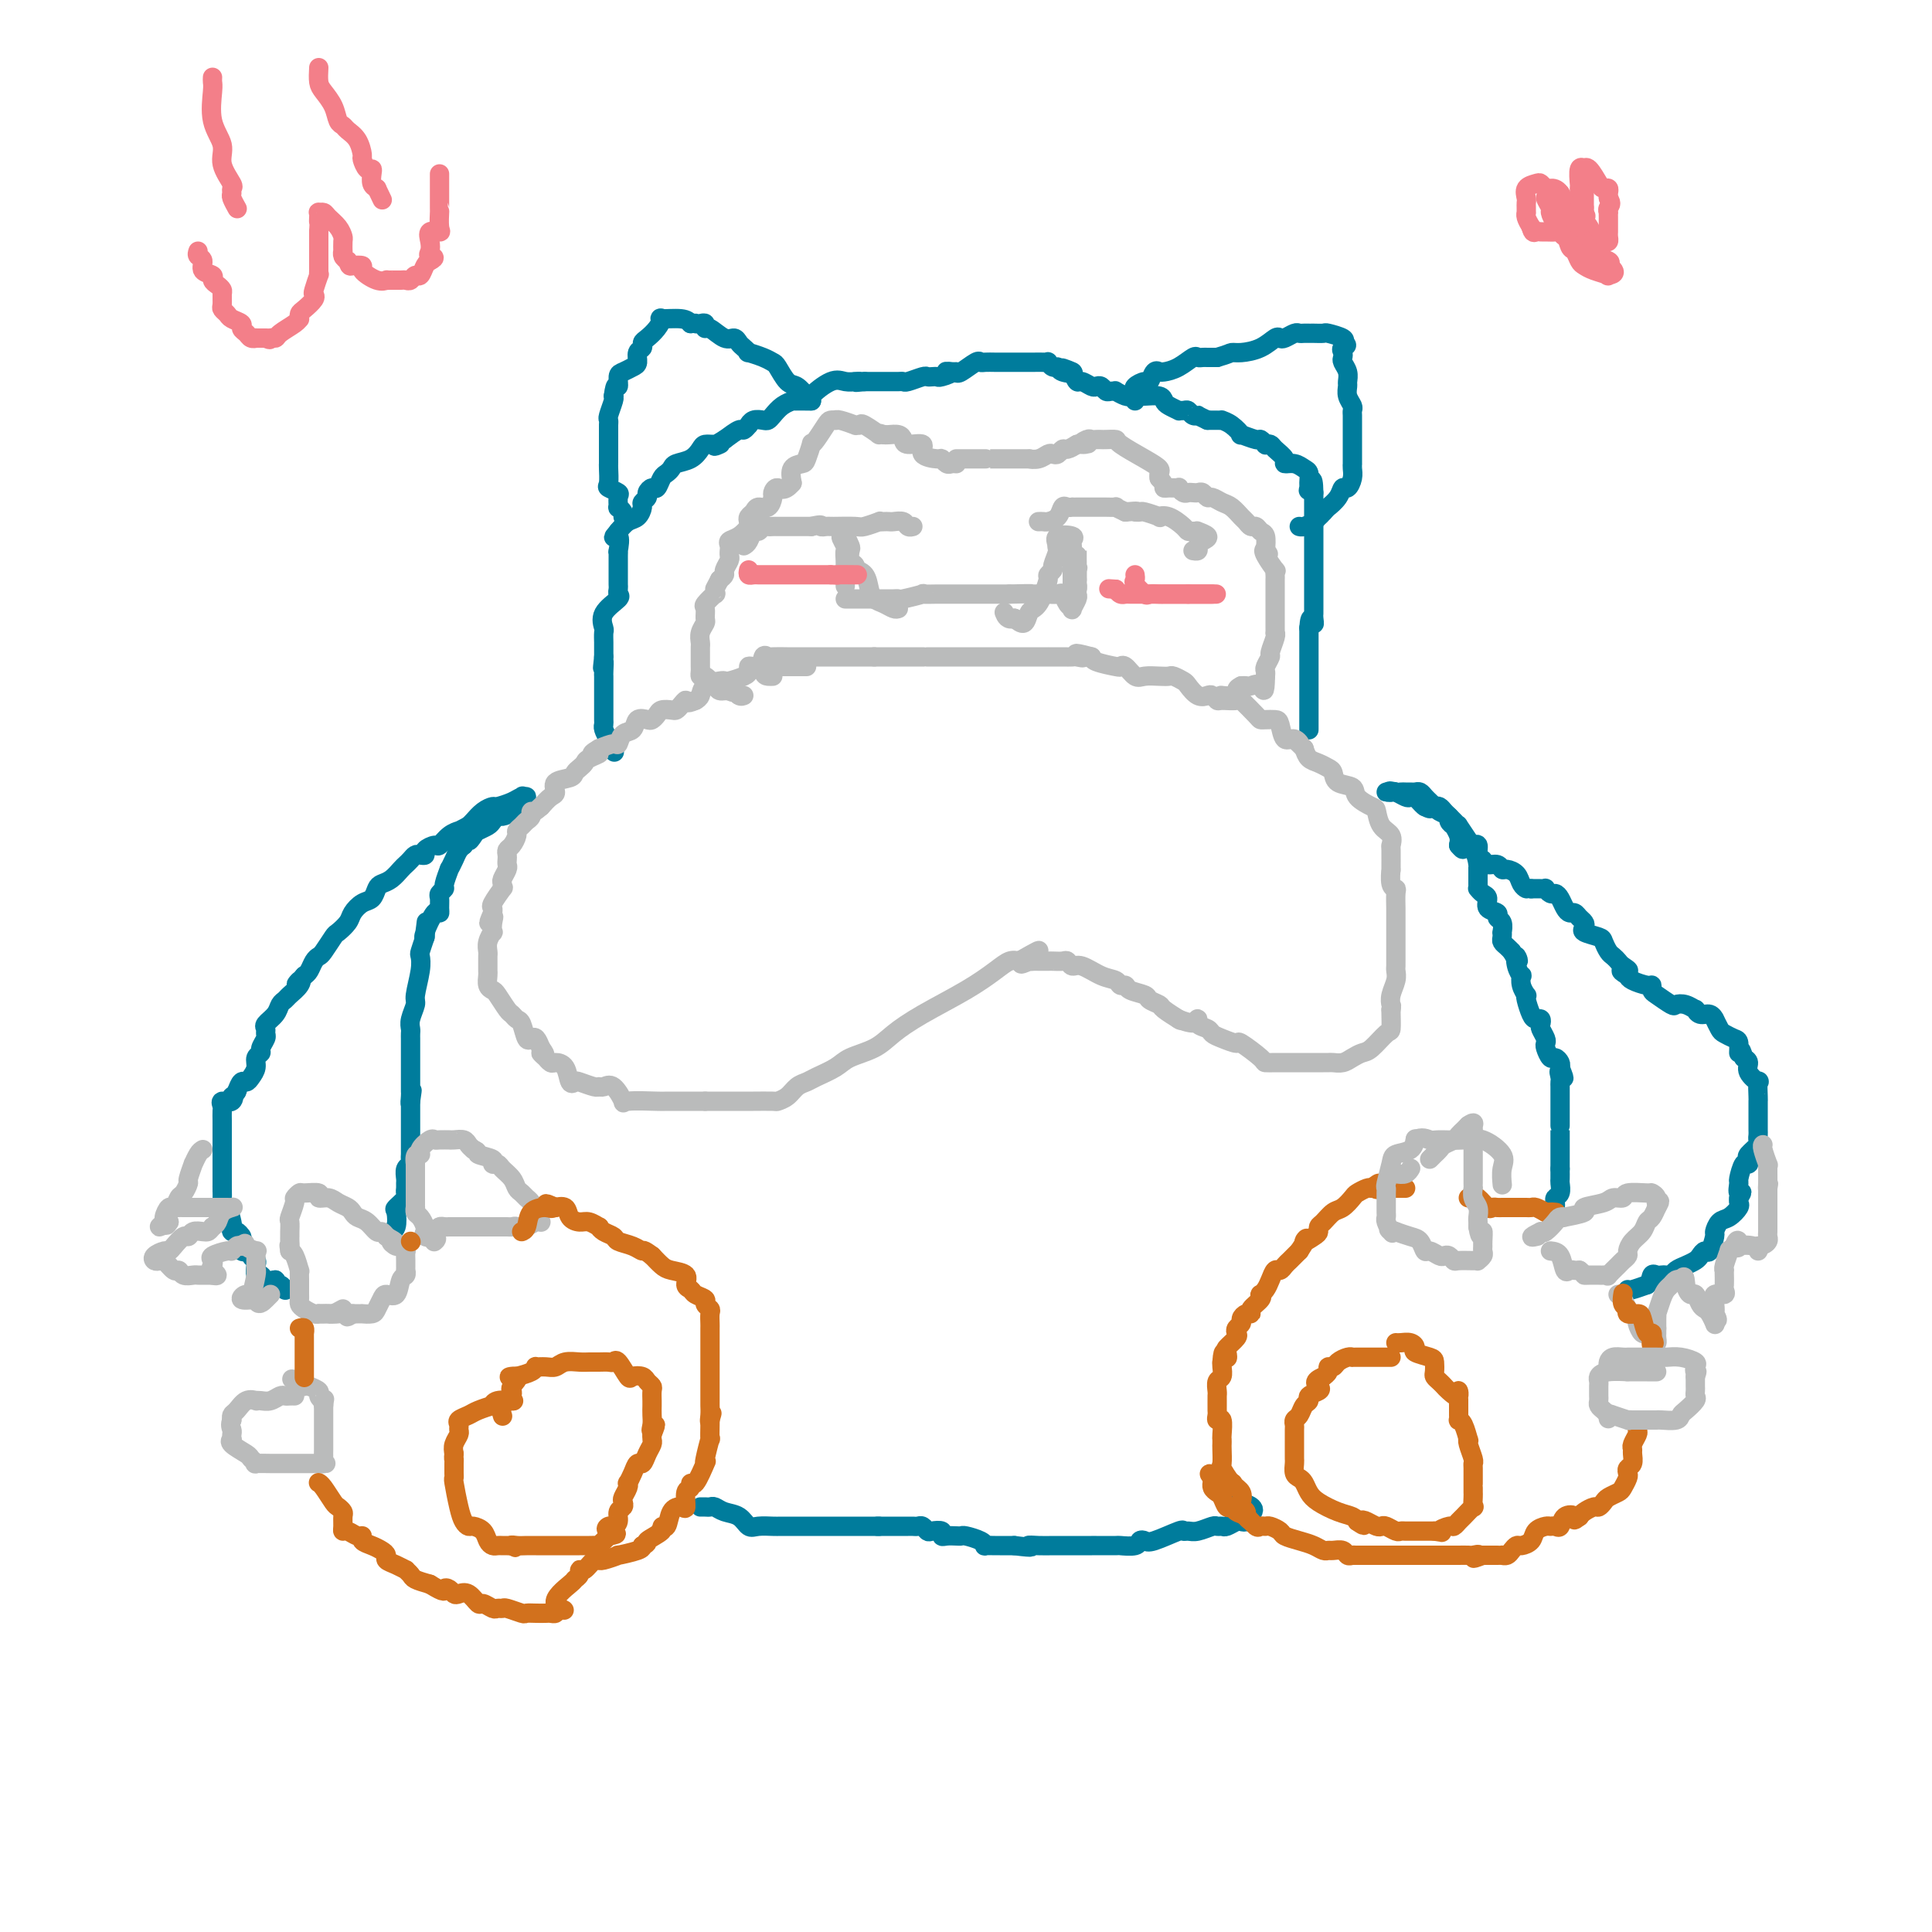 <svg viewBox='0 0 400 400' version='1.1' xmlns='http://www.w3.org/2000/svg' xmlns:xlink='http://www.w3.org/1999/xlink'><g fill='none' stroke='#007C9C' stroke-width='4' stroke-linecap='round' stroke-linejoin='round'><path d='M145,312c0.329,-0.007 0.658,-0.014 1,0c0.342,0.014 0.697,0.050 1,0c0.303,-0.050 0.555,-0.185 1,0c0.445,0.185 1.082,0.691 2,1c0.918,0.309 2.116,0.423 3,1c0.884,0.577 1.452,1.619 2,2c0.548,0.381 1.074,0.102 2,0c0.926,-0.102 2.251,-0.027 3,0c0.749,0.027 0.922,0.007 2,0c1.078,-0.007 3.062,-0.002 4,0c0.938,0.002 0.829,0.001 1,0c0.171,-0.001 0.623,-0.000 1,0c0.377,0.000 0.680,0.000 1,0c0.320,-0.000 0.657,-0.000 1,0c0.343,0.000 0.690,0.000 1,0c0.310,-0.000 0.581,-0.000 1,0c0.419,0.000 0.986,0.000 1,0c0.014,-0.000 -0.527,-0.000 0,0c0.527,0.000 2.120,0.000 3,0c0.880,-0.000 1.048,-0.000 1,0c-0.048,0.000 -0.312,0.000 0,0c0.312,-0.000 1.199,-0.000 2,0c0.801,0.000 1.514,0.000 2,0c0.486,-0.000 0.743,-0.000 1,0'/><path d='M182,316c4.129,0.000 0.952,0.000 0,0c-0.952,-0.000 0.322,-0.000 1,0c0.678,0.000 0.759,0.000 1,0c0.241,-0.000 0.642,-0.000 1,0c0.358,0.000 0.673,0.000 1,0c0.327,-0.000 0.665,-0.001 1,0c0.335,0.001 0.668,0.004 1,0c0.332,-0.004 0.665,-0.015 1,0c0.335,0.015 0.672,0.056 1,0c0.328,-0.056 0.648,-0.207 1,0c0.352,0.207 0.737,0.774 1,1c0.263,0.226 0.403,0.113 1,0c0.597,-0.113 1.652,-0.226 2,0c0.348,0.226 -0.011,0.792 0,1c0.011,0.208 0.391,0.059 1,0c0.609,-0.059 1.446,-0.026 2,0c0.554,0.026 0.826,0.045 1,0c0.174,-0.045 0.249,-0.156 1,0c0.751,0.156 2.176,0.578 3,1c0.824,0.422 1.047,0.845 1,1c-0.047,0.155 -0.363,0.041 0,0c0.363,-0.041 1.407,-0.011 2,0c0.593,0.011 0.736,0.003 1,0c0.264,-0.003 0.648,-0.001 1,0c0.352,0.001 0.672,0.000 1,0c0.328,-0.000 0.664,-0.000 1,0'/><path d='M210,320c4.932,0.619 3.260,0.166 3,0c-0.260,-0.166 0.890,-0.044 2,0c1.110,0.044 2.181,0.012 3,0c0.819,-0.012 1.386,-0.003 2,0c0.614,0.003 1.275,0.001 2,0c0.725,-0.001 1.515,-0.000 2,0c0.485,0.000 0.667,0.000 1,0c0.333,-0.000 0.819,-0.000 1,0c0.181,0.000 0.059,0.001 0,0c-0.059,-0.001 -0.055,-0.004 1,0c1.055,0.004 3.161,0.015 4,0c0.839,-0.015 0.409,-0.054 1,0c0.591,0.054 2.201,0.203 3,0c0.799,-0.203 0.788,-0.758 1,-1c0.212,-0.242 0.648,-0.170 1,0c0.352,0.170 0.621,0.439 2,0c1.379,-0.439 3.869,-1.586 5,-2c1.131,-0.414 0.905,-0.097 1,0c0.095,0.097 0.512,-0.027 1,0c0.488,0.027 1.047,0.204 2,0c0.953,-0.204 2.301,-0.791 3,-1c0.699,-0.209 0.750,-0.042 1,0c0.250,0.042 0.698,-0.040 1,0c0.302,0.040 0.460,0.204 1,0c0.540,-0.204 1.464,-0.776 2,-1c0.536,-0.224 0.683,-0.099 1,0c0.317,0.099 0.805,0.171 1,0c0.195,-0.171 0.098,-0.586 0,-1'/><path d='M258,314c3.356,-1.600 0.244,-2.600 -1,-3c-1.244,-0.400 -0.622,-0.200 0,0'/><path d='M81,257c0.029,-0.316 0.058,-0.633 0,-1c-0.058,-0.367 -0.204,-0.785 0,-1c0.204,-0.215 0.759,-0.229 1,-1c0.241,-0.771 0.170,-2.301 0,-3c-0.170,-0.699 -0.438,-0.569 0,-1c0.438,-0.431 1.582,-1.424 2,-2c0.418,-0.576 0.111,-0.735 0,-1c-0.111,-0.265 -0.026,-0.634 0,-1c0.026,-0.366 -0.007,-0.728 0,-1c0.007,-0.272 0.054,-0.454 0,-1c-0.054,-0.546 -0.211,-1.455 0,-2c0.211,-0.545 0.789,-0.724 1,-1c0.211,-0.276 0.057,-0.649 0,-1c-0.057,-0.351 -0.015,-0.680 0,-1c0.015,-0.320 0.004,-0.630 0,-1c-0.004,-0.370 -0.001,-0.800 0,-1c0.001,-0.200 0.000,-0.171 0,-1c-0.000,-0.829 -0.000,-2.515 0,-3c0.000,-0.485 0.000,0.231 0,0c-0.000,-0.231 -0.000,-1.408 0,-2c0.000,-0.592 0.000,-0.598 0,-1c-0.000,-0.402 -0.000,-1.201 0,-2'/><path d='M85,228c0.619,-4.438 0.166,-1.035 0,0c-0.166,1.035 -0.044,-0.300 0,-1c0.044,-0.700 0.012,-0.765 0,-1c-0.012,-0.235 -0.003,-0.640 0,-1c0.003,-0.360 0.001,-0.674 0,-1c-0.001,-0.326 -0.000,-0.664 0,-1c0.000,-0.336 0.000,-0.671 0,-1c-0.000,-0.329 -0.000,-0.651 0,-1c0.000,-0.349 -0.000,-0.724 0,-1c0.000,-0.276 0.000,-0.451 0,-1c-0.000,-0.549 -0.000,-1.471 0,-2c0.000,-0.529 0.000,-0.666 0,-1c-0.000,-0.334 -0.001,-0.865 0,-1c0.001,-0.135 0.004,0.125 0,0c-0.004,-0.125 -0.016,-0.636 0,-1c0.016,-0.364 0.061,-0.583 0,-1c-0.061,-0.417 -0.226,-1.033 0,-2c0.226,-0.967 0.844,-2.285 1,-3c0.156,-0.715 -0.152,-0.827 0,-2c0.152,-1.173 0.762,-3.407 1,-5c0.238,-1.593 0.102,-2.544 0,-3c-0.102,-0.456 -0.172,-0.416 0,-1c0.172,-0.584 0.586,-1.792 1,-3'/><path d='M88,194c0.492,-5.552 0.223,-2.432 0,-1c-0.223,1.432 -0.399,1.176 0,0c0.399,-1.176 1.374,-3.270 2,-4c0.626,-0.730 0.904,-0.094 1,0c0.096,0.094 0.011,-0.354 0,-1c-0.011,-0.646 0.054,-1.491 0,-2c-0.054,-0.509 -0.225,-0.681 0,-1c0.225,-0.319 0.848,-0.785 1,-1c0.152,-0.215 -0.167,-0.180 0,-1c0.167,-0.820 0.819,-2.497 1,-3c0.181,-0.503 -0.109,0.166 0,0c0.109,-0.166 0.617,-1.168 1,-2c0.383,-0.832 0.642,-1.493 1,-2c0.358,-0.507 0.817,-0.859 1,-1c0.183,-0.141 0.092,-0.070 0,0'/><path d='M96,175c1.412,-3.118 0.942,-1.413 1,-1c0.058,0.413 0.646,-0.468 1,-1c0.354,-0.532 0.475,-0.716 1,-1c0.525,-0.284 1.454,-0.667 2,-1c0.546,-0.333 0.710,-0.617 1,-1c0.290,-0.383 0.707,-0.866 1,-1c0.293,-0.134 0.464,0.079 1,0c0.536,-0.079 1.439,-0.451 2,-1c0.561,-0.549 0.781,-1.274 1,-2'/><path d='M107,166c1.857,-1.622 0.998,-1.177 1,-1c0.002,0.177 0.864,0.085 1,0c0.136,-0.085 -0.453,-0.164 -1,0c-0.547,0.164 -1.053,0.573 -2,1c-0.947,0.427 -2.334,0.874 -3,1c-0.666,0.126 -0.612,-0.069 -1,0c-0.388,0.069 -1.220,0.403 -2,1c-0.780,0.597 -1.509,1.456 -2,2c-0.491,0.544 -0.746,0.772 -1,1'/><path d='M97,171c-1.909,0.973 -1.682,0.904 -2,1c-0.318,0.096 -1.181,0.355 -2,1c-0.819,0.645 -1.596,1.676 -2,2c-0.404,0.324 -0.437,-0.057 -1,0c-0.563,0.057 -1.656,0.554 -2,1c-0.344,0.446 0.062,0.841 0,1c-0.062,0.159 -0.593,0.083 -1,0c-0.407,-0.083 -0.689,-0.173 -1,0c-0.311,0.173 -0.650,0.610 -1,1c-0.350,0.390 -0.710,0.733 -1,1c-0.290,0.267 -0.511,0.457 -1,1c-0.489,0.543 -1.247,1.440 -2,2c-0.753,0.560 -1.501,0.783 -2,1c-0.499,0.217 -0.748,0.428 -1,1c-0.252,0.572 -0.505,1.505 -1,2c-0.495,0.495 -1.231,0.550 -2,1c-0.769,0.450 -1.572,1.294 -2,2c-0.428,0.706 -0.482,1.275 -1,2c-0.518,0.725 -1.501,1.608 -2,2c-0.499,0.392 -0.515,0.294 -1,1c-0.485,0.706 -1.439,2.217 -2,3c-0.561,0.783 -0.728,0.839 -1,1c-0.272,0.161 -0.650,0.428 -1,1c-0.350,0.572 -0.671,1.449 -1,2c-0.329,0.551 -0.664,0.775 -1,1'/><path d='M63,202c-2.576,2.979 -1.517,1.427 -1,1c0.517,-0.427 0.491,0.269 0,1c-0.491,0.731 -1.445,1.495 -2,2c-0.555,0.505 -0.709,0.751 -1,1c-0.291,0.249 -0.719,0.501 -1,1c-0.281,0.499 -0.414,1.246 -1,2c-0.586,0.754 -1.625,1.515 -2,2c-0.375,0.485 -0.085,0.693 0,1c0.085,0.307 -0.034,0.711 0,1c0.034,0.289 0.220,0.461 0,1c-0.220,0.539 -0.847,1.443 -1,2c-0.153,0.557 0.166,0.766 0,1c-0.166,0.234 -0.818,0.492 -1,1c-0.182,0.508 0.106,1.266 0,2c-0.106,0.734 -0.606,1.444 -1,2c-0.394,0.556 -0.683,0.957 -1,1c-0.317,0.043 -0.662,-0.274 -1,0c-0.338,0.274 -0.669,1.137 -1,2'/><path d='M49,226c-2.425,3.875 -1.487,1.562 -1,1c0.487,-0.562 0.523,0.626 0,1c-0.523,0.374 -1.604,-0.068 -2,0c-0.396,0.068 -0.106,0.644 0,1c0.106,0.356 0.028,0.491 0,1c-0.028,0.509 -0.008,1.393 0,2c0.008,0.607 0.002,0.936 0,1c-0.002,0.064 -0.001,-0.138 0,0c0.001,0.138 0.000,0.614 0,1c-0.000,0.386 -0.000,0.681 0,1c0.000,0.319 0.000,0.662 0,1c-0.000,0.338 -0.000,0.671 0,1c0.000,0.329 0.000,0.655 0,1c-0.000,0.345 -0.000,0.708 0,1c0.000,0.292 0.000,0.511 0,1c-0.000,0.489 -0.000,1.247 0,2c0.000,0.753 0.000,1.501 0,2c-0.000,0.499 -0.000,0.750 0,1'/><path d='M46,245c0.001,2.900 0.003,1.650 0,1c-0.003,-0.650 -0.011,-0.699 0,0c0.011,0.699 0.042,2.148 0,3c-0.042,0.852 -0.156,1.108 0,1c0.156,-0.108 0.581,-0.580 1,0c0.419,0.580 0.833,2.211 1,3c0.167,0.789 0.086,0.737 0,1c-0.086,0.263 -0.177,0.840 0,1c0.177,0.160 0.622,-0.097 1,0c0.378,0.097 0.689,0.549 1,1'/><path d='M50,256c0.652,1.803 0.284,0.812 0,1c-0.284,0.188 -0.482,1.555 0,2c0.482,0.445 1.645,-0.031 2,0c0.355,0.031 -0.098,0.567 0,1c0.098,0.433 0.746,0.761 1,1c0.254,0.239 0.112,0.390 0,1c-0.112,0.610 -0.195,1.679 0,2c0.195,0.321 0.668,-0.106 1,0c0.332,0.106 0.523,0.745 1,1c0.477,0.255 1.238,0.128 2,0'/><path d='M57,265c0.574,0.397 0.010,0.890 0,1c-0.010,0.110 0.536,-0.163 1,0c0.464,0.163 0.847,0.761 1,1c0.153,0.239 0.077,0.120 0,0'/><path d='M337,267c0.167,0.083 0.333,0.167 1,0c0.667,-0.167 1.833,-0.583 3,-1'/><path d='M341,266c0.797,-0.607 0.791,-1.626 1,-2c0.209,-0.374 0.633,-0.103 1,0c0.367,0.103 0.679,0.039 1,0c0.321,-0.039 0.653,-0.052 1,0c0.347,0.052 0.709,0.169 1,0c0.291,-0.169 0.512,-0.624 1,-1c0.488,-0.376 1.244,-0.672 2,-1c0.756,-0.328 1.513,-0.687 2,-1c0.487,-0.313 0.704,-0.579 1,-1c0.296,-0.421 0.670,-0.995 1,-1c0.330,-0.005 0.616,0.561 1,0c0.384,-0.561 0.867,-2.248 1,-3c0.133,-0.752 -0.084,-0.569 0,-1c0.084,-0.431 0.467,-1.477 1,-2c0.533,-0.523 1.215,-0.522 2,-1c0.785,-0.478 1.673,-1.437 2,-2c0.327,-0.563 0.093,-0.732 0,-1c-0.093,-0.268 -0.047,-0.634 0,-1'/><path d='M360,248c1.234,-1.964 0.320,-0.876 0,-1c-0.320,-0.124 -0.047,-1.462 0,-2c0.047,-0.538 -0.133,-0.276 0,-1c0.133,-0.724 0.579,-2.435 1,-3c0.421,-0.565 0.817,0.018 1,0c0.183,-0.018 0.154,-0.635 0,-1c-0.154,-0.365 -0.434,-0.479 0,-1c0.434,-0.521 1.580,-1.448 2,-2c0.420,-0.552 0.112,-0.729 0,-1c-0.112,-0.271 -0.030,-0.636 0,-1c0.030,-0.364 0.008,-0.727 0,-1c-0.008,-0.273 -0.002,-0.455 0,-1c0.002,-0.545 0.001,-1.452 0,-2c-0.001,-0.548 0.000,-0.736 0,-1c-0.000,-0.264 -0.001,-0.604 0,-1c0.001,-0.396 0.002,-0.847 0,-1c-0.002,-0.153 -0.008,-0.008 0,0c0.008,0.008 0.031,-0.120 0,-1c-0.031,-0.880 -0.116,-2.512 0,-3c0.116,-0.488 0.433,0.168 0,0c-0.433,-0.168 -1.617,-1.161 -2,-2c-0.383,-0.839 0.033,-1.526 0,-2c-0.033,-0.474 -0.517,-0.737 -1,-1'/><path d='M361,219c-0.699,-2.902 -0.946,-1.158 -1,-1c-0.054,0.158 0.087,-1.272 0,-2c-0.087,-0.728 -0.401,-0.754 -1,-1c-0.599,-0.246 -1.483,-0.711 -2,-1c-0.517,-0.289 -0.667,-0.402 -1,-1c-0.333,-0.598 -0.850,-1.681 -1,-2c-0.150,-0.319 0.066,0.126 0,0c-0.066,-0.126 -0.416,-0.822 -1,-1c-0.584,-0.178 -1.404,0.162 -2,0c-0.596,-0.162 -0.970,-0.826 -1,-1c-0.030,-0.174 0.283,0.143 0,0c-0.283,-0.143 -1.162,-0.745 -2,-1c-0.838,-0.255 -1.636,-0.163 -2,0c-0.364,0.163 -0.295,0.398 -1,0c-0.705,-0.398 -2.185,-1.430 -3,-2c-0.815,-0.570 -0.964,-0.678 -1,-1c-0.036,-0.322 0.042,-0.860 0,-1c-0.042,-0.140 -0.204,0.116 -1,0c-0.796,-0.116 -2.228,-0.605 -3,-1c-0.772,-0.395 -0.886,-0.698 -1,-1'/><path d='M337,202c-2.737,-1.571 -0.578,-0.997 0,-1c0.578,-0.003 -0.423,-0.582 -1,-1c-0.577,-0.418 -0.730,-0.675 -1,-1c-0.270,-0.325 -0.658,-0.717 -1,-1c-0.342,-0.283 -0.638,-0.457 -1,-1c-0.362,-0.543 -0.790,-1.455 -1,-2c-0.210,-0.545 -0.203,-0.723 -1,-1c-0.797,-0.277 -2.399,-0.652 -3,-1c-0.601,-0.348 -0.203,-0.667 0,-1c0.203,-0.333 0.209,-0.680 0,-1c-0.209,-0.320 -0.633,-0.614 -1,-1c-0.367,-0.386 -0.676,-0.864 -1,-1c-0.324,-0.136 -0.664,0.070 -1,0c-0.336,-0.070 -0.668,-0.415 -1,-1c-0.332,-0.585 -0.663,-1.411 -1,-2c-0.337,-0.589 -0.681,-0.943 -1,-1c-0.319,-0.057 -0.613,0.181 -1,0c-0.387,-0.181 -0.867,-0.780 -1,-1c-0.133,-0.220 0.079,-0.059 0,0c-0.079,0.059 -0.451,0.017 -1,0c-0.549,-0.017 -1.274,-0.008 -2,0'/><path d='M317,184c-0.948,-0.122 -0.818,0.074 -1,0c-0.182,-0.074 -0.678,-0.416 -1,-1c-0.322,-0.584 -0.471,-1.409 -1,-2c-0.529,-0.591 -1.437,-0.946 -2,-1c-0.563,-0.054 -0.782,0.194 -1,0c-0.218,-0.194 -0.436,-0.830 -1,-1c-0.564,-0.170 -1.475,0.126 -2,0c-0.525,-0.126 -0.664,-0.676 -1,-1c-0.336,-0.324 -0.868,-0.424 -1,-1c-0.132,-0.576 0.137,-1.628 0,-2c-0.137,-0.372 -0.681,-0.064 -1,0c-0.319,0.064 -0.414,-0.115 -1,-1c-0.586,-0.885 -1.663,-2.474 -2,-3c-0.337,-0.526 0.064,0.013 0,0c-0.064,-0.013 -0.595,-0.578 -1,-1c-0.405,-0.422 -0.686,-0.701 -1,-1c-0.314,-0.299 -0.661,-0.619 -1,-1c-0.339,-0.381 -0.668,-0.823 -1,-1c-0.332,-0.177 -0.666,-0.088 -1,0'/><path d='M297,167c-3.289,-2.644 -1.511,-0.756 -1,0c0.511,0.756 -0.244,0.378 -1,0'/><path d='M295,167c-0.710,-0.449 -1.485,-1.570 -2,-2c-0.515,-0.430 -0.769,-0.168 -1,0c-0.231,0.168 -0.438,0.241 -1,0c-0.563,-0.241 -1.481,-0.797 -2,-1c-0.519,-0.203 -0.640,-0.055 -1,0c-0.360,0.055 -0.960,0.016 -1,0c-0.040,-0.016 0.480,-0.008 1,0'/><path d='M288,164c-0.904,-0.464 0.335,-0.124 1,0c0.665,0.124 0.756,0.032 1,0c0.244,-0.032 0.643,-0.006 1,0c0.357,0.006 0.673,-0.010 1,0c0.327,0.010 0.666,0.045 1,0c0.334,-0.045 0.663,-0.171 1,0c0.337,0.171 0.680,0.637 1,1c0.320,0.363 0.615,0.622 1,1c0.385,0.378 0.858,0.874 1,1c0.142,0.126 -0.049,-0.120 0,0c0.049,0.120 0.338,0.605 1,1c0.662,0.395 1.698,0.700 2,1c0.302,0.300 -0.129,0.594 0,1c0.129,0.406 0.818,0.923 1,1c0.182,0.077 -0.143,-0.287 0,0c0.143,0.287 0.755,1.225 1,2c0.245,0.775 0.122,1.388 0,2'/><path d='M302,175c1.359,1.685 0.756,0.396 1,0c0.244,-0.396 1.333,0.100 2,1c0.667,0.900 0.911,2.203 1,3c0.089,0.797 0.023,1.088 0,1c-0.023,-0.088 -0.004,-0.556 0,0c0.004,0.556 -0.009,2.137 0,3c0.009,0.863 0.039,1.009 0,1c-0.039,-0.009 -0.146,-0.171 0,0c0.146,0.171 0.546,0.676 1,1c0.454,0.324 0.963,0.467 1,1c0.037,0.533 -0.396,1.457 0,2c0.396,0.543 1.623,0.705 2,1c0.377,0.295 -0.095,0.723 0,1c0.095,0.277 0.757,0.403 1,1c0.243,0.597 0.068,1.666 0,2c-0.068,0.334 -0.029,-0.065 0,0c0.029,0.065 0.049,0.595 0,1c-0.049,0.405 -0.167,0.686 0,1c0.167,0.314 0.619,0.661 1,1c0.381,0.339 0.690,0.669 1,1'/><path d='M313,197c1.944,3.543 1.305,1.400 1,1c-0.305,-0.400 -0.274,0.944 0,2c0.274,1.056 0.792,1.824 1,2c0.208,0.176 0.108,-0.239 0,0c-0.108,0.239 -0.222,1.132 0,2c0.222,0.868 0.780,1.711 1,2c0.220,0.289 0.101,0.024 0,0c-0.101,-0.024 -0.184,0.193 0,1c0.184,0.807 0.637,2.204 1,3c0.363,0.796 0.637,0.990 1,1c0.363,0.010 0.815,-0.166 1,0c0.185,0.166 0.101,0.673 0,1c-0.101,0.327 -0.220,0.474 0,1c0.220,0.526 0.780,1.433 1,2c0.220,0.567 0.101,0.796 0,1c-0.101,0.204 -0.185,0.383 0,1c0.185,0.617 0.637,1.670 1,2c0.363,0.330 0.636,-0.065 1,0c0.364,0.065 0.818,0.590 1,1c0.182,0.410 0.091,0.705 0,1'/><path d='M323,221c1.547,3.891 0.415,1.620 0,1c-0.415,-0.620 -0.111,0.411 0,1c0.111,0.589 0.030,0.736 0,1c-0.030,0.264 -0.008,0.643 0,1c0.008,0.357 0.002,0.691 0,1c-0.002,0.309 -0.001,0.594 0,1c0.001,0.406 0.000,0.935 0,1c-0.000,0.065 -0.000,-0.333 0,0c0.000,0.333 0.000,1.395 0,2c-0.000,0.605 -0.000,0.751 0,1c0.000,0.249 0.000,0.600 0,1c-0.000,0.400 -0.000,0.849 0,1c0.000,0.151 0.000,0.005 0,0c-0.000,-0.005 -0.000,0.131 0,1c0.000,0.869 0.000,2.470 0,3c-0.000,0.530 -0.000,-0.013 0,0c0.000,0.013 0.000,0.581 0,1c-0.000,0.419 -0.000,0.690 0,1c0.000,0.310 0.000,0.660 0,1c-0.000,0.340 -0.000,0.668 0,1c0.000,0.332 0.000,0.666 0,1'/><path d='M323,242c-0.001,3.423 -0.004,1.481 0,1c0.004,-0.481 0.015,0.501 0,1c-0.015,0.499 -0.057,0.516 0,1c0.057,0.484 0.211,1.436 0,2c-0.211,0.564 -0.789,0.739 -1,1c-0.211,0.261 -0.057,0.609 0,1c0.057,0.391 0.016,0.826 0,1c-0.016,0.174 -0.008,0.087 0,0'/><path d='M271,151c0.000,0.090 0.000,0.180 0,0c0.000,-0.180 0.000,-0.631 0,-1c0.000,-0.369 0.000,-0.657 0,-1c-0.000,-0.343 0.000,-0.740 0,-1c0.000,-0.260 0.000,-0.384 0,-1c0.000,-0.616 0.000,-1.723 0,-2c0.000,-0.277 0.000,0.276 0,0c0.000,-0.276 0.000,-1.380 0,-2c0.000,-0.620 0.000,-0.757 0,-1c0.000,-0.243 0.000,-0.593 0,-1c0.000,-0.407 0.000,-0.869 0,-1c0.000,-0.131 0.000,0.071 0,0c0.000,-0.071 0.000,-0.414 0,-1c-0.000,-0.586 -0.000,-1.414 0,-2c0.000,-0.586 0.000,-0.929 0,-1c0.000,-0.071 0.000,0.131 0,0c0.000,-0.131 0.000,-0.595 0,-1c0.000,-0.405 0.000,-0.752 0,-1c0.000,-0.248 0.000,-0.396 0,-1c0.000,-0.604 0.000,-1.663 0,-2c0.000,-0.337 0.000,0.046 0,0c0.000,-0.046 0.000,-0.523 0,-1'/><path d='M271,130c0.226,-3.427 0.793,-1.496 1,-1c0.207,0.496 0.056,-0.444 0,-1c-0.056,-0.556 -0.015,-0.727 0,-1c0.015,-0.273 0.004,-0.647 0,-1c-0.004,-0.353 -0.001,-0.685 0,-1c0.001,-0.315 0.000,-0.613 0,-1c-0.000,-0.387 -0.000,-0.863 0,-1c0.000,-0.137 0.000,0.064 0,0c-0.000,-0.064 -0.000,-0.395 0,-1c0.000,-0.605 0.000,-1.486 0,-2c-0.000,-0.514 -0.000,-0.661 0,-1c0.000,-0.339 0.000,-0.869 0,-1c-0.000,-0.131 -0.000,0.139 0,0c0.000,-0.139 0.000,-0.685 0,-1c-0.000,-0.315 -0.000,-0.399 0,-1c0.000,-0.601 0.000,-1.719 0,-2c-0.000,-0.281 -0.000,0.277 0,0c0.000,-0.277 0.000,-1.387 0,-2c-0.000,-0.613 -0.000,-0.728 0,-1c0.000,-0.272 0.000,-0.701 0,-1c-0.000,-0.299 -0.000,-0.467 0,-1c0.000,-0.533 0.000,-1.432 0,-2c-0.000,-0.568 -0.000,-0.807 0,-1c0.000,-0.193 0.000,-0.341 0,-1c0.000,-0.659 0.000,-1.830 0,-3'/><path d='M272,102c-0.073,-4.567 -0.754,-1.983 -1,-1c-0.246,0.983 -0.057,0.365 0,0c0.057,-0.365 -0.017,-0.475 0,-1c0.017,-0.525 0.126,-1.463 0,-2c-0.126,-0.537 -0.485,-0.672 -1,-1c-0.515,-0.328 -1.184,-0.848 -2,-1c-0.816,-0.152 -1.778,0.064 -2,0c-0.222,-0.064 0.295,-0.408 0,-1c-0.295,-0.592 -1.403,-1.431 -2,-2c-0.597,-0.569 -0.682,-0.869 -1,-1c-0.318,-0.131 -0.867,-0.092 -1,0c-0.133,0.092 0.152,0.237 0,0c-0.152,-0.237 -0.740,-0.855 -1,-1c-0.260,-0.145 -0.193,0.182 -1,0c-0.807,-0.182 -2.489,-0.872 -3,-1c-0.511,-0.128 0.147,0.305 0,0c-0.147,-0.305 -1.100,-1.350 -2,-2c-0.900,-0.650 -1.747,-0.906 -2,-1c-0.253,-0.094 0.087,-0.025 0,0c-0.087,0.025 -0.600,0.007 -1,0c-0.400,-0.007 -0.686,-0.002 -1,0c-0.314,0.002 -0.657,0.001 -1,0'/><path d='M250,87c-2.571,-1.171 -2.000,-1.099 -2,-1c-0.000,0.099 -0.573,0.223 -1,0c-0.427,-0.223 -0.710,-0.795 -1,-1c-0.290,-0.205 -0.589,-0.044 -1,0c-0.411,0.044 -0.934,-0.031 -1,0c-0.066,0.031 0.327,0.166 0,0c-0.327,-0.166 -1.372,-0.633 -2,-1c-0.628,-0.367 -0.837,-0.635 -1,-1c-0.163,-0.365 -0.280,-0.829 -1,-1c-0.720,-0.171 -2.043,-0.050 -3,0c-0.957,0.050 -1.548,0.027 -2,0c-0.452,-0.027 -0.765,-0.060 -1,0c-0.235,0.060 -0.392,0.213 -1,0c-0.608,-0.213 -1.669,-0.793 -2,-1c-0.331,-0.207 0.066,-0.042 0,0c-0.066,0.042 -0.594,-0.040 -1,0c-0.406,0.040 -0.690,0.203 -1,0c-0.310,-0.203 -0.646,-0.771 -1,-1c-0.354,-0.229 -0.725,-0.119 -1,0c-0.275,0.119 -0.455,0.249 -1,0c-0.545,-0.249 -1.454,-0.875 -2,-1c-0.546,-0.125 -0.727,0.250 -1,0c-0.273,-0.250 -0.636,-1.125 -1,-2'/><path d='M222,77c-4.223,-1.564 -0.782,-0.476 0,0c0.782,0.476 -1.096,0.338 -2,0c-0.904,-0.338 -0.833,-0.875 -1,-1c-0.167,-0.125 -0.573,0.163 -1,0c-0.427,-0.163 -0.875,-0.776 -1,-1c-0.125,-0.224 0.073,-0.060 0,0c-0.073,0.060 -0.417,0.016 -1,0c-0.583,-0.016 -1.406,-0.004 -2,0c-0.594,0.004 -0.960,0.001 -1,0c-0.040,-0.001 0.245,-0.000 0,0c-0.245,0.000 -1.022,0.001 -2,0c-0.978,-0.001 -2.158,-0.002 -3,0c-0.842,0.002 -1.346,0.008 -2,0c-0.654,-0.008 -1.457,-0.030 -2,0c-0.543,0.030 -0.826,0.111 -1,0c-0.174,-0.111 -0.239,-0.415 -1,0c-0.761,0.415 -2.217,1.547 -3,2c-0.783,0.453 -0.891,0.226 -1,0'/><path d='M198,77c-3.831,-0.061 -1.408,-0.212 -1,0c0.408,0.212 -1.198,0.788 -2,1c-0.802,0.212 -0.800,0.061 -1,0c-0.200,-0.061 -0.603,-0.030 -1,0c-0.397,0.030 -0.788,0.061 -1,0c-0.212,-0.061 -0.245,-0.212 -1,0c-0.755,0.212 -2.234,0.789 -3,1c-0.766,0.211 -0.820,0.057 -1,0c-0.180,-0.057 -0.485,-0.015 -1,0c-0.515,0.015 -1.241,0.004 -2,0c-0.759,-0.004 -1.550,-0.001 -2,0c-0.450,0.001 -0.557,0.000 -1,0c-0.443,-0.000 -1.221,-0.000 -2,0'/><path d='M179,79c-3.099,0.309 -1.345,0.080 -1,0c0.345,-0.080 -0.718,-0.011 -1,0c-0.282,0.011 0.217,-0.035 0,0c-0.217,0.035 -1.149,0.153 -2,0c-0.851,-0.153 -1.619,-0.577 -3,0c-1.381,0.577 -3.374,2.154 -4,3c-0.626,0.846 0.114,0.961 0,1c-0.114,0.039 -1.081,0.003 -2,0c-0.919,-0.003 -1.791,0.027 -2,0c-0.209,-0.027 0.243,-0.112 0,0c-0.243,0.112 -1.182,0.421 -2,1c-0.818,0.579 -1.516,1.427 -2,2c-0.484,0.573 -0.756,0.870 -1,1c-0.244,0.130 -0.461,0.091 -1,0c-0.539,-0.091 -1.400,-0.236 -2,0c-0.600,0.236 -0.940,0.853 -1,1c-0.060,0.147 0.159,-0.177 0,0c-0.159,0.177 -0.697,0.855 -1,1c-0.303,0.145 -0.372,-0.244 -1,0c-0.628,0.244 -1.814,1.122 -3,2'/><path d='M150,91c-3.599,2.081 -1.596,1.282 -1,1c0.596,-0.282 -0.215,-0.048 -1,0c-0.785,0.048 -1.544,-0.089 -2,0c-0.456,0.089 -0.608,0.405 -1,1c-0.392,0.595 -1.022,1.467 -2,2c-0.978,0.533 -2.304,0.725 -3,1c-0.696,0.275 -0.764,0.633 -1,1c-0.236,0.367 -0.642,0.742 -1,1c-0.358,0.258 -0.669,0.398 -1,1c-0.331,0.602 -0.681,1.667 -1,2c-0.319,0.333 -0.607,-0.067 -1,0c-0.393,0.067 -0.892,0.599 -1,1c-0.108,0.401 0.175,0.670 0,1c-0.175,0.330 -0.809,0.721 -1,1c-0.191,0.279 0.062,0.446 0,1c-0.062,0.554 -0.440,1.495 -1,2c-0.560,0.505 -1.303,0.573 -2,1c-0.697,0.427 -1.349,1.214 -2,2'/><path d='M128,110c-1.856,2.206 -0.497,0.722 0,1c0.497,0.278 0.133,2.317 0,3c-0.133,0.683 -0.036,0.011 0,0c0.036,-0.011 0.010,0.641 0,1c-0.010,0.359 -0.003,0.425 0,1c0.003,0.575 0.001,1.660 0,2c-0.001,0.340 0.000,-0.064 0,0c-0.000,0.064 -0.001,0.595 0,1c0.001,0.405 0.003,0.684 0,1c-0.003,0.316 -0.012,0.667 0,1c0.012,0.333 0.046,0.646 0,1c-0.046,0.354 -0.170,0.748 0,1c0.170,0.252 0.634,0.361 0,1c-0.634,0.639 -2.366,1.806 -3,3c-0.634,1.194 -0.170,2.414 0,3c0.170,0.586 0.046,0.539 0,1c-0.046,0.461 -0.012,1.430 0,2c0.012,0.570 0.003,0.740 0,1c-0.003,0.260 -0.001,0.608 0,1c0.001,0.392 0.000,0.826 0,1c-0.000,0.174 -0.000,0.087 0,0'/><path d='M125,136c-0.464,4.138 -0.124,1.485 0,1c0.124,-0.485 0.033,1.200 0,2c-0.033,0.800 -0.009,0.715 0,1c0.009,0.285 0.002,0.940 0,2c-0.002,1.060 -0.001,2.525 0,3c0.001,0.475 0.000,-0.041 0,0c-0.000,0.041 -0.001,0.640 0,1c0.001,0.360 0.003,0.481 0,1c-0.003,0.519 -0.012,1.435 0,2c0.012,0.565 0.044,0.780 0,1c-0.044,0.220 -0.166,0.444 0,1c0.166,0.556 0.619,1.445 1,2c0.381,0.555 0.691,0.778 1,1'/><path d='M127,154c0.333,3.000 0.167,1.500 0,0'/><path d='M129,107c0.114,-0.295 0.229,-0.590 0,-1c-0.229,-0.410 -0.801,-0.937 -1,-1c-0.199,-0.063 -0.025,0.336 0,0c0.025,-0.336 -0.098,-1.407 0,-2c0.098,-0.593 0.419,-0.709 0,-1c-0.419,-0.291 -1.576,-0.757 -2,-1c-0.424,-0.243 -0.114,-0.265 0,-1c0.114,-0.735 0.030,-2.185 0,-3c-0.030,-0.815 -0.008,-0.996 0,-1c0.008,-0.004 0.002,0.168 0,0c-0.002,-0.168 -0.001,-0.675 0,-1c0.001,-0.325 0.000,-0.468 0,-1c-0.000,-0.532 -0.000,-1.452 0,-2c0.000,-0.548 0.000,-0.725 0,-1c-0.000,-0.275 -0.001,-0.649 0,-1c0.001,-0.351 0.004,-0.679 0,-1c-0.004,-0.321 -0.015,-0.636 0,-1c0.015,-0.364 0.056,-0.778 0,-1c-0.056,-0.222 -0.207,-0.252 0,-1c0.207,-0.748 0.774,-2.214 1,-3c0.226,-0.786 0.113,-0.893 0,-1'/><path d='M127,82c0.390,-3.283 0.865,-1.992 1,-2c0.135,-0.008 -0.070,-1.315 0,-2c0.070,-0.685 0.415,-0.747 1,-1c0.585,-0.253 1.410,-0.698 2,-1c0.590,-0.302 0.945,-0.461 1,-1c0.055,-0.539 -0.189,-1.456 0,-2c0.189,-0.544 0.812,-0.714 1,-1c0.188,-0.286 -0.058,-0.689 0,-1c0.058,-0.311 0.421,-0.529 1,-1c0.579,-0.471 1.373,-1.195 2,-2c0.627,-0.805 1.086,-1.690 1,-2c-0.086,-0.310 -0.715,-0.045 0,0c0.715,0.045 2.776,-0.130 4,0c1.224,0.130 1.612,0.565 2,1'/><path d='M143,67c1.265,-0.160 0.929,-0.059 1,0c0.071,0.059 0.550,0.076 1,0c0.450,-0.076 0.870,-0.246 1,0c0.130,0.246 -0.029,0.906 0,1c0.029,0.094 0.245,-0.378 1,0c0.755,0.378 2.049,1.608 3,2c0.951,0.392 1.559,-0.053 2,0c0.441,0.053 0.716,0.606 1,1c0.284,0.394 0.577,0.631 1,1c0.423,0.369 0.977,0.870 1,1c0.023,0.130 -0.485,-0.112 0,0c0.485,0.112 1.964,0.578 3,1c1.036,0.422 1.629,0.799 2,1c0.371,0.201 0.520,0.226 1,1c0.480,0.774 1.292,2.299 2,3c0.708,0.701 1.314,0.580 2,1c0.686,0.420 1.454,1.382 2,2c0.546,0.618 0.870,0.891 1,1c0.130,0.109 0.065,0.055 0,0'/><path d='M235,83c-0.015,-0.330 -0.029,-0.661 0,-1c0.029,-0.339 0.102,-0.687 0,-1c-0.102,-0.313 -0.377,-0.592 0,-1c0.377,-0.408 1.407,-0.947 2,-1c0.593,-0.053 0.749,0.378 1,0c0.251,-0.378 0.598,-1.567 1,-2c0.402,-0.433 0.861,-0.109 1,0c0.139,0.109 -0.040,0.005 0,0c0.040,-0.005 0.301,0.090 1,0c0.699,-0.090 1.836,-0.364 3,-1c1.164,-0.636 2.356,-1.635 3,-2c0.644,-0.365 0.740,-0.098 1,0c0.260,0.098 0.685,0.026 1,0c0.315,-0.026 0.518,-0.008 1,0c0.482,0.008 1.241,0.004 2,0'/><path d='M252,74c2.467,-0.698 2.636,-0.944 3,-1c0.364,-0.056 0.923,0.077 2,0c1.077,-0.077 2.674,-0.364 4,-1c1.326,-0.636 2.383,-1.620 3,-2c0.617,-0.380 0.795,-0.154 1,0c0.205,0.154 0.437,0.237 1,0c0.563,-0.237 1.457,-0.796 2,-1c0.543,-0.204 0.736,-0.055 1,0c0.264,0.055 0.600,0.015 1,0c0.400,-0.015 0.864,-0.005 1,0c0.136,0.005 -0.058,0.004 0,0c0.058,-0.004 0.366,-0.012 1,0c0.634,0.012 1.593,0.045 2,0c0.407,-0.045 0.264,-0.166 1,0c0.736,0.166 2.353,0.619 3,1c0.647,0.381 0.323,0.691 0,1'/><path d='M278,71c1.548,0.489 0.419,0.711 0,1c-0.419,0.289 -0.126,0.645 0,1c0.126,0.355 0.087,0.710 0,1c-0.087,0.290 -0.220,0.514 0,1c0.220,0.486 0.795,1.233 1,2c0.205,0.767 0.041,1.553 0,2c-0.041,0.447 0.042,0.553 0,1c-0.042,0.447 -0.207,1.234 0,2c0.207,0.766 0.788,1.511 1,2c0.212,0.489 0.057,0.722 0,1c-0.057,0.278 -0.015,0.602 0,1c0.015,0.398 0.004,0.870 0,1c-0.004,0.130 -0.001,-0.081 0,0c0.001,0.081 0.000,0.454 0,1c-0.000,0.546 -0.000,1.264 0,2c0.000,0.736 0.000,1.489 0,2c-0.000,0.511 -0.000,0.780 0,1c0.000,0.220 0.001,0.390 0,1c-0.001,0.610 -0.003,1.660 0,2c0.003,0.340 0.012,-0.030 0,0c-0.012,0.030 -0.043,0.458 0,1c0.043,0.542 0.162,1.197 0,2c-0.162,0.803 -0.603,1.756 -1,2c-0.397,0.244 -0.750,-0.219 -1,0c-0.250,0.219 -0.397,1.121 -1,2c-0.603,0.879 -1.662,1.737 -2,2c-0.338,0.263 0.046,-0.068 0,0c-0.046,0.068 -0.523,0.534 -1,1'/><path d='M274,106c-1.122,1.265 -0.928,0.927 -1,1c-0.072,0.073 -0.411,0.556 -1,1c-0.589,0.444 -1.428,0.850 -2,1c-0.572,0.150 -0.878,0.043 -1,0c-0.122,-0.043 -0.061,-0.021 0,0'/></g>
<g fill='none' stroke='#BABBBB' stroke-width='4' stroke-linecap='round' stroke-linejoin='round'><path d='M335,268c0.331,0.219 0.662,0.439 1,1c0.338,0.561 0.682,1.465 1,2c0.318,0.535 0.610,0.703 1,1c0.390,0.297 0.878,0.723 1,1c0.122,0.277 -0.121,0.404 0,1c0.121,0.596 0.607,1.659 1,2c0.393,0.341 0.694,-0.041 1,0c0.306,0.041 0.618,0.506 1,1c0.382,0.494 0.834,1.019 1,1c0.166,-0.019 0.045,-0.582 0,-1c-0.045,-0.418 -0.013,-0.691 0,-1c0.013,-0.309 0.006,-0.655 0,-1'/><path d='M343,275c0.001,-0.649 0.003,-0.772 0,-1c-0.003,-0.228 -0.012,-0.562 0,-1c0.012,-0.438 0.045,-0.982 0,-1c-0.045,-0.018 -0.167,0.489 0,0c0.167,-0.489 0.622,-1.974 1,-3c0.378,-1.026 0.679,-1.595 1,-2c0.321,-0.405 0.663,-0.648 1,-1c0.337,-0.352 0.668,-0.815 1,-1c0.332,-0.185 0.666,-0.093 1,0'/><path d='M348,265c0.952,-1.450 0.833,-0.074 1,1c0.167,1.074 0.622,1.845 1,2c0.378,0.155 0.679,-0.305 1,0c0.321,0.305 0.660,1.375 1,2c0.340,0.625 0.679,0.806 1,1c0.321,0.194 0.622,0.403 1,1c0.378,0.597 0.833,1.584 1,2c0.167,0.416 0.048,0.262 0,0c-0.048,-0.262 -0.024,-0.631 0,-1'/><path d='M355,273c1.085,0.988 0.298,-0.544 0,-1c-0.298,-0.456 -0.108,0.162 0,0c0.108,-0.162 0.134,-1.103 0,-2c-0.134,-0.897 -0.428,-1.749 0,-2c0.428,-0.251 1.579,0.101 2,0c0.421,-0.101 0.113,-0.654 0,-1c-0.113,-0.346 -0.031,-0.486 0,-1c0.031,-0.514 0.012,-1.403 0,-2c-0.012,-0.597 -0.018,-0.902 0,-1c0.018,-0.098 0.060,0.010 0,0c-0.060,-0.010 -0.222,-0.137 0,-1c0.222,-0.863 0.829,-2.463 1,-3c0.171,-0.537 -0.094,-0.011 0,0c0.094,0.011 0.547,-0.495 1,-1'/><path d='M359,258c0.890,-2.326 1.114,-0.640 1,0c-0.114,0.640 -0.567,0.233 0,0c0.567,-0.233 2.153,-0.294 3,0c0.847,0.294 0.956,0.941 1,1c0.044,0.059 0.022,-0.471 0,-1'/><path d='M364,258c1.226,-0.179 1.793,-0.625 2,-1c0.207,-0.375 0.056,-0.678 0,-1c-0.056,-0.322 -0.015,-0.664 0,-1c0.015,-0.336 0.004,-0.667 0,-1c-0.004,-0.333 -0.001,-0.666 0,-1c0.001,-0.334 0.000,-0.667 0,-1c-0.000,-0.333 -0.000,-0.667 0,-1c0.000,-0.333 0.000,-0.667 0,-1c-0.000,-0.333 -0.000,-0.667 0,-1c0.000,-0.333 0.000,-0.667 0,-1c-0.000,-0.333 -0.000,-0.667 0,-1c0.000,-0.333 0.000,-0.667 0,-1'/><path d='M366,246c0.309,-1.825 0.083,-0.388 0,0c-0.083,0.388 -0.021,-0.271 0,-1c0.021,-0.729 0.002,-1.526 0,-2c-0.002,-0.474 0.014,-0.624 0,-1c-0.014,-0.376 -0.056,-0.976 0,-1c0.056,-0.024 0.211,0.530 0,0c-0.211,-0.530 -0.789,-2.142 -1,-3c-0.211,-0.858 -0.057,-0.962 0,-1c0.057,-0.038 0.016,-0.011 0,0c-0.016,0.011 -0.008,0.005 0,0'/><path d='M42,238c-0.301,0.173 -0.602,0.346 -1,1c-0.398,0.654 -0.894,1.790 -1,2c-0.106,0.210 0.179,-0.506 0,0c-0.179,0.506 -0.822,2.235 -1,3c-0.178,0.765 0.107,0.567 0,1c-0.107,0.433 -0.607,1.496 -1,2c-0.393,0.504 -0.678,0.449 -1,1c-0.322,0.551 -0.680,1.707 -1,2c-0.320,0.293 -0.602,-0.278 -1,0c-0.398,0.278 -0.911,1.404 -1,2c-0.089,0.596 0.245,0.660 0,1c-0.245,0.340 -1.070,0.954 -1,1c0.070,0.046 1.035,-0.477 2,-1'/><path d='M35,253c-1.130,1.928 -0.454,-0.751 0,-2c0.454,-1.249 0.685,-1.067 1,-1c0.315,0.067 0.714,0.018 1,0c0.286,-0.018 0.461,-0.005 1,0c0.539,0.005 1.444,0.001 2,0c0.556,-0.001 0.765,-0.000 1,0c0.235,0.000 0.496,0.000 1,0c0.504,-0.000 1.252,-0.000 2,0'/><path d='M44,250c1.644,0.001 1.754,0.002 2,0c0.246,-0.002 0.627,-0.008 1,0c0.373,0.008 0.738,0.030 1,0c0.262,-0.030 0.421,-0.111 0,0c-0.421,0.111 -1.421,0.415 -2,1c-0.579,0.585 -0.737,1.453 -1,2c-0.263,0.547 -0.632,0.774 -1,1'/><path d='M44,254c-0.659,0.840 -0.805,0.941 -1,1c-0.195,0.059 -0.437,0.075 -1,0c-0.563,-0.075 -1.446,-0.240 -2,0c-0.554,0.240 -0.777,0.887 -1,1c-0.223,0.113 -0.445,-0.307 -1,0c-0.555,0.307 -1.442,1.340 -2,2c-0.558,0.660 -0.787,0.948 -1,1c-0.213,0.052 -0.409,-0.132 -1,0c-0.591,0.132 -1.577,0.579 -2,1c-0.423,0.421 -0.282,0.816 0,1c0.282,0.184 0.704,0.158 1,0c0.296,-0.158 0.464,-0.449 1,0c0.536,0.449 1.439,1.637 2,2c0.561,0.363 0.780,-0.099 1,0c0.220,0.099 0.440,0.759 1,1c0.560,0.241 1.460,0.065 2,0c0.540,-0.065 0.719,-0.017 1,0c0.281,0.017 0.663,0.005 1,0c0.337,-0.005 0.629,-0.001 1,0c0.371,0.001 0.820,0.000 1,0c0.180,-0.000 0.090,-0.000 0,0'/><path d='M44,264c1.860,0.440 0.509,-0.461 0,-1c-0.509,-0.539 -0.176,-0.718 0,-1c0.176,-0.282 0.194,-0.668 0,-1c-0.194,-0.332 -0.599,-0.611 0,-1c0.599,-0.389 2.202,-0.888 3,-1c0.798,-0.112 0.792,0.162 1,0c0.208,-0.162 0.631,-0.761 1,-1c0.369,-0.239 0.685,-0.120 1,0'/><path d='M50,258c1.033,-0.993 0.617,-0.474 1,0c0.383,0.474 1.567,0.905 2,1c0.433,0.095 0.116,-0.146 0,0c-0.116,0.146 -0.030,0.680 0,1c0.030,0.320 0.005,0.427 0,1c-0.005,0.573 0.011,1.613 0,2c-0.011,0.387 -0.047,0.121 0,0c0.047,-0.121 0.178,-0.099 0,1c-0.178,1.099 -0.666,3.274 -1,4c-0.334,0.726 -0.513,0.003 -1,0c-0.487,-0.003 -1.282,0.713 -1,1c0.282,0.287 1.641,0.143 3,0'/><path d='M53,269c0.393,1.607 1.375,0.625 2,0c0.625,-0.625 0.893,-0.893 1,-1c0.107,-0.107 0.054,-0.054 0,0'/><path d='M61,289c-0.327,-0.008 -0.654,-0.016 -1,0c-0.346,0.016 -0.710,0.057 -1,0c-0.290,-0.057 -0.507,-0.211 -1,0c-0.493,0.211 -1.262,0.787 -2,1c-0.738,0.213 -1.444,0.064 -2,0c-0.556,-0.064 -0.962,-0.043 -1,0c-0.038,0.043 0.291,0.106 0,0c-0.291,-0.106 -1.202,-0.382 -2,0c-0.798,0.382 -1.482,1.422 -2,2c-0.518,0.578 -0.870,0.694 -1,1c-0.130,0.306 -0.037,0.802 0,1c0.037,0.198 0.019,0.099 0,0'/><path d='M48,294c-0.465,1.028 -0.127,1.598 0,2c0.127,0.402 0.045,0.636 0,1c-0.045,0.364 -0.052,0.857 0,1c0.052,0.143 0.162,-0.063 0,0c-0.162,0.063 -0.596,0.395 0,1c0.596,0.605 2.222,1.483 3,2c0.778,0.517 0.706,0.675 1,1c0.294,0.325 0.953,0.819 1,1c0.047,0.181 -0.518,0.048 0,0c0.518,-0.048 2.118,-0.013 3,0c0.882,0.013 1.046,0.003 1,0c-0.046,-0.003 -0.302,-0.001 0,0c0.302,0.001 1.164,0.000 2,0c0.836,-0.000 1.648,-0.000 3,0c1.352,0.000 3.243,0.000 4,0c0.757,-0.000 0.378,-0.000 0,0'/><path d='M66,303c2.238,-0.008 1.332,-0.029 1,0c-0.332,0.029 -0.089,0.109 0,0c0.089,-0.109 0.024,-0.407 0,-1c-0.024,-0.593 -0.006,-1.483 0,-2c0.006,-0.517 0.002,-0.662 0,-1c-0.002,-0.338 -0.000,-0.869 0,-1c0.000,-0.131 0.000,0.137 0,0c-0.000,-0.137 -0.000,-0.681 0,-1c0.000,-0.319 0.000,-0.414 0,-1c-0.000,-0.586 -0.000,-1.663 0,-2c0.000,-0.337 0.000,0.064 0,0c-0.000,-0.064 -0.000,-0.594 0,-1c0.000,-0.406 0.000,-0.687 0,-1c-0.000,-0.313 -0.000,-0.656 0,-1'/><path d='M67,291c0.223,-2.034 0.281,-1.120 0,-1c-0.281,0.120 -0.901,-0.556 -1,-1c-0.099,-0.444 0.324,-0.658 0,-1c-0.324,-0.342 -1.396,-0.813 -2,-1c-0.604,-0.187 -0.739,-0.089 -1,0c-0.261,0.089 -0.646,0.168 -1,0c-0.354,-0.168 -0.677,-0.584 -1,-1'/><path d='M61,286c-1.000,-0.833 -0.500,-0.417 0,0'/><path d='M71,271c-0.754,0.423 -1.508,0.845 -2,1c-0.492,0.155 -0.722,0.042 -1,0c-0.278,-0.042 -0.603,-0.014 -1,0c-0.397,0.014 -0.867,0.015 -1,0c-0.133,-0.015 0.069,-0.046 0,0c-0.069,0.046 -0.411,0.169 -1,0c-0.589,-0.169 -1.426,-0.629 -2,-1c-0.574,-0.371 -0.886,-0.654 -1,-1c-0.114,-0.346 -0.030,-0.755 0,-1c0.030,-0.245 0.005,-0.325 0,-1c-0.005,-0.675 0.009,-1.946 0,-3c-0.009,-1.054 -0.041,-1.890 0,-2c0.041,-0.110 0.155,0.507 0,0c-0.155,-0.507 -0.580,-2.136 -1,-3c-0.420,-0.864 -0.834,-0.961 -1,-1c-0.166,-0.039 -0.083,-0.019 0,0'/><path d='M60,259c-0.309,-1.882 -0.083,-1.086 0,-1c0.083,0.086 0.021,-0.538 0,-1c-0.021,-0.462 -0.002,-0.761 0,-1c0.002,-0.239 -0.015,-0.417 0,-1c0.015,-0.583 0.060,-1.572 0,-2c-0.060,-0.428 -0.226,-0.297 0,-1c0.226,-0.703 0.843,-2.242 1,-3c0.157,-0.758 -0.145,-0.735 0,-1c0.145,-0.265 0.739,-0.818 1,-1c0.261,-0.182 0.191,0.007 1,0c0.809,-0.007 2.497,-0.209 3,0c0.503,0.209 -0.177,0.829 0,1c0.177,0.171 1.213,-0.109 2,0c0.787,0.109 1.327,0.605 2,1c0.673,0.395 1.479,0.688 2,1c0.521,0.312 0.755,0.643 1,1c0.245,0.357 0.499,0.739 1,1c0.501,0.261 1.248,0.400 2,1c0.752,0.600 1.510,1.662 2,2c0.490,0.338 0.711,-0.046 1,0c0.289,0.046 0.644,0.523 1,1'/><path d='M80,256c2.808,1.553 1.327,0.936 1,1c-0.327,0.064 0.501,0.809 1,1c0.499,0.191 0.670,-0.170 1,0c0.330,0.170 0.821,0.873 1,1c0.179,0.127 0.048,-0.321 0,0c-0.048,0.321 -0.012,1.410 0,2c0.012,0.590 -0.000,0.681 0,1c0.000,0.319 0.012,0.868 0,1c-0.012,0.132 -0.049,-0.151 0,0c0.049,0.151 0.182,0.736 0,1c-0.182,0.264 -0.679,0.207 -1,1c-0.321,0.793 -0.466,2.437 -1,3c-0.534,0.563 -1.457,0.046 -2,0c-0.543,-0.046 -0.705,0.380 -1,1c-0.295,0.620 -0.723,1.434 -1,2c-0.277,0.566 -0.403,0.884 -1,1c-0.597,0.116 -1.665,0.031 -2,0c-0.335,-0.031 0.064,-0.008 0,0c-0.064,0.008 -0.590,0.002 -1,0c-0.410,-0.002 -0.705,-0.001 -1,0'/><path d='M73,272c-1.820,1.238 -0.869,0.332 -1,0c-0.131,-0.332 -1.345,-0.089 -2,0c-0.655,0.089 -0.750,0.024 -1,0c-0.250,-0.024 -0.655,-0.006 -1,0c-0.345,0.006 -0.631,0.002 -1,0c-0.369,-0.002 -0.820,-0.000 -1,0c-0.180,0.000 -0.090,0.000 0,0'/><path d='M90,255c0.227,0.391 0.454,0.782 0,1c-0.454,0.218 -1.588,0.262 -2,0c-0.412,-0.262 -0.100,-0.829 0,-1c0.100,-0.171 -0.012,0.055 0,0c0.012,-0.055 0.147,-0.392 0,-1c-0.147,-0.608 -0.575,-1.487 -1,-2c-0.425,-0.513 -0.846,-0.661 -1,-1c-0.154,-0.339 -0.041,-0.869 0,-1c0.041,-0.131 0.011,0.137 0,0c-0.011,-0.137 -0.003,-0.680 0,-1c0.003,-0.320 0.001,-0.417 0,-1c-0.001,-0.583 -0.000,-1.652 0,-2c0.000,-0.348 0.000,0.026 0,0c-0.000,-0.026 -0.000,-0.450 0,-1c0.000,-0.550 0.000,-1.225 0,-2c-0.000,-0.775 -0.000,-1.650 0,-2c0.000,-0.350 0.000,-0.175 0,0'/><path d='M86,241c-0.364,-2.591 0.727,-2.067 1,-2c0.273,0.067 -0.273,-0.322 0,-1c0.273,-0.678 1.365,-1.646 2,-2c0.635,-0.354 0.813,-0.095 1,0c0.187,0.095 0.382,0.025 1,0c0.618,-0.025 1.657,-0.004 2,0c0.343,0.004 -0.010,-0.010 0,0c0.010,0.010 0.384,0.044 1,0c0.616,-0.044 1.473,-0.166 2,0c0.527,0.166 0.722,0.619 1,1c0.278,0.381 0.639,0.691 1,1'/><path d='M98,238c1.433,0.492 0.515,0.723 1,1c0.485,0.277 2.371,0.602 3,1c0.629,0.398 -0.000,0.870 0,1c0.000,0.130 0.630,-0.081 1,0c0.370,0.081 0.480,0.456 1,1c0.520,0.544 1.448,1.258 2,2c0.552,0.742 0.726,1.512 1,2c0.274,0.488 0.647,0.694 1,1c0.353,0.306 0.687,0.713 1,1c0.313,0.287 0.604,0.454 1,1c0.396,0.546 0.898,1.470 1,2c0.102,0.530 -0.196,0.664 0,1c0.196,0.336 0.888,0.874 1,1c0.112,0.126 -0.354,-0.158 -1,0c-0.646,0.158 -1.470,0.760 -2,1c-0.530,0.240 -0.765,0.120 -1,0'/><path d='M108,254c-0.484,0.774 -0.694,0.207 -1,0c-0.306,-0.207 -0.708,-0.056 -1,0c-0.292,0.056 -0.473,0.015 -1,0c-0.527,-0.015 -1.401,-0.004 -2,0c-0.599,0.004 -0.925,0.001 -1,0c-0.075,-0.001 0.100,-0.000 0,0c-0.100,0.000 -0.475,0.000 -1,0c-0.525,-0.000 -1.200,-0.000 -2,0c-0.800,0.000 -1.725,0.000 -2,0c-0.275,-0.000 0.099,-0.000 0,0c-0.099,0.000 -0.670,0.000 -1,0c-0.330,-0.000 -0.417,-0.001 -1,0c-0.583,0.001 -1.662,0.003 -2,0c-0.338,-0.003 0.064,-0.011 0,0c-0.064,0.011 -0.594,0.041 -1,0c-0.406,-0.041 -0.687,-0.155 -1,0c-0.313,0.155 -0.656,0.577 -1,1'/><path d='M90,255c-2.786,0.321 -0.750,0.625 0,1c0.750,0.375 0.214,0.821 0,1c-0.214,0.179 -0.107,0.089 0,0'/></g>
<g fill='none' stroke='#D2711D' stroke-width='4' stroke-linecap='round' stroke-linejoin='round'><path d='M66,307c-0.059,-0.028 -0.117,-0.057 0,0c0.117,0.057 0.410,0.199 1,1c0.590,0.801 1.479,2.259 2,3c0.521,0.741 0.675,0.763 1,1c0.325,0.237 0.821,0.689 1,1c0.179,0.311 0.040,0.480 0,1c-0.040,0.520 0.018,1.393 0,2c-0.018,0.607 -0.111,0.950 0,1c0.111,0.050 0.428,-0.194 1,0c0.572,0.194 1.399,0.825 2,1c0.601,0.175 0.974,-0.108 1,0c0.026,0.108 -0.296,0.606 0,1c0.296,0.394 1.209,0.683 2,1c0.791,0.317 1.460,0.663 2,1c0.540,0.337 0.953,0.664 1,1c0.047,0.336 -0.271,0.682 0,1c0.271,0.318 1.132,0.610 2,1c0.868,0.390 1.744,0.878 2,1c0.256,0.122 -0.107,-0.122 0,0c0.107,0.122 0.683,0.610 1,1c0.317,0.390 0.376,0.683 1,1c0.624,0.317 1.812,0.659 3,1'/><path d='M89,328c3.417,2.099 2.960,1.345 3,1c0.040,-0.345 0.578,-0.281 1,0c0.422,0.281 0.728,0.778 1,1c0.272,0.222 0.510,0.168 1,0c0.490,-0.168 1.230,-0.452 2,0c0.770,0.452 1.569,1.638 2,2c0.431,0.362 0.495,-0.100 1,0c0.505,0.100 1.453,0.763 2,1c0.547,0.237 0.695,0.050 1,0c0.305,-0.050 0.767,0.039 1,0c0.233,-0.039 0.237,-0.207 1,0c0.763,0.207 2.284,0.787 3,1c0.716,0.213 0.626,0.058 1,0c0.374,-0.058 1.211,-0.018 2,0c0.789,0.018 1.531,0.015 2,0c0.469,-0.015 0.665,-0.043 1,0c0.335,0.043 0.810,0.155 1,0c0.190,-0.155 0.095,-0.578 0,-1'/><path d='M115,333c3.852,0.777 0.482,0.218 0,-1c-0.482,-1.218 1.926,-3.095 3,-4c1.074,-0.905 0.816,-0.839 1,-1c0.184,-0.161 0.809,-0.551 1,-1c0.191,-0.449 -0.054,-0.958 0,-1c0.054,-0.042 0.407,0.382 1,0c0.593,-0.382 1.425,-1.570 2,-2c0.575,-0.430 0.893,-0.100 1,0c0.107,0.100 0.004,-0.029 0,0c-0.004,0.029 0.090,0.215 1,0c0.910,-0.215 2.636,-0.831 3,-1c0.364,-0.169 -0.633,0.108 0,0c0.633,-0.108 2.895,-0.602 4,-1c1.105,-0.398 1.052,-0.699 1,-1'/><path d='M133,320c1.588,-0.589 0.557,-0.560 1,-1c0.443,-0.440 2.360,-1.348 3,-2c0.640,-0.652 0.004,-1.047 0,-1c-0.004,0.047 0.625,0.538 1,0c0.375,-0.538 0.497,-2.104 1,-3c0.503,-0.896 1.388,-1.120 2,-1c0.612,0.120 0.950,0.586 1,0c0.050,-0.586 -0.189,-2.225 0,-3c0.189,-0.775 0.807,-0.687 1,-1c0.193,-0.313 -0.040,-1.026 0,-1c0.040,0.026 0.354,0.790 1,0c0.646,-0.790 1.623,-3.133 2,-4c0.377,-0.867 0.154,-0.257 0,0c-0.154,0.257 -0.237,0.160 0,-1c0.237,-1.160 0.796,-3.383 1,-4c0.204,-0.617 0.055,0.372 0,0c-0.055,-0.372 -0.016,-2.106 0,-3c0.016,-0.894 0.008,-0.947 0,-1'/><path d='M147,294c0.774,-2.754 0.207,-0.640 0,0c-0.207,0.640 -0.056,-0.195 0,-1c0.056,-0.805 0.015,-1.582 0,-2c-0.015,-0.418 -0.004,-0.479 0,-1c0.004,-0.521 0.001,-1.502 0,-2c-0.001,-0.498 -0.000,-0.514 0,-1c0.000,-0.486 0.000,-1.441 0,-2c-0.000,-0.559 -0.000,-0.722 0,-1c0.000,-0.278 0.000,-0.672 0,-1c-0.000,-0.328 -0.000,-0.589 0,-1c0.000,-0.411 0.000,-0.971 0,-1c-0.000,-0.029 -0.000,0.472 0,0c0.000,-0.472 0.000,-1.918 0,-3c-0.000,-1.082 -0.000,-1.799 0,-2c0.000,-0.201 0.001,0.115 0,0c-0.001,-0.115 -0.005,-0.661 0,-1c0.005,-0.339 0.017,-0.472 0,-1c-0.017,-0.528 -0.064,-1.451 0,-2c0.064,-0.549 0.239,-0.725 0,-1c-0.239,-0.275 -0.892,-0.650 -1,-1c-0.108,-0.350 0.327,-0.675 0,-1c-0.327,-0.325 -1.418,-0.651 -2,-1c-0.582,-0.349 -0.656,-0.723 -1,-1c-0.344,-0.277 -0.960,-0.458 -1,-1c-0.040,-0.542 0.494,-1.444 0,-2c-0.494,-0.556 -2.018,-0.765 -3,-1c-0.982,-0.235 -1.424,-0.496 -2,-1c-0.576,-0.504 -1.288,-1.252 -2,-2'/><path d='M135,260c-2.080,-1.571 -1.779,-0.998 -2,-1c-0.221,-0.002 -0.963,-0.579 -2,-1c-1.037,-0.421 -2.367,-0.686 -3,-1c-0.633,-0.314 -0.568,-0.676 -1,-1c-0.432,-0.324 -1.361,-0.608 -2,-1c-0.639,-0.392 -0.987,-0.891 -1,-1c-0.013,-0.109 0.310,0.174 0,0c-0.310,-0.174 -1.253,-0.803 -2,-1c-0.747,-0.197 -1.297,0.038 -2,0c-0.703,-0.038 -1.560,-0.350 -2,-1c-0.440,-0.650 -0.465,-1.636 -1,-2c-0.535,-0.364 -1.582,-0.104 -2,0c-0.418,0.104 -0.209,0.052 0,0'/><path d='M115,250c-3.305,-1.543 -1.569,-0.399 -1,0c0.569,0.399 -0.030,0.055 -1,0c-0.970,-0.055 -2.312,0.181 -3,1c-0.688,0.819 -0.724,2.220 -1,3c-0.276,0.780 -0.793,0.937 -1,1c-0.207,0.063 -0.103,0.031 0,0'/><path d='M85,257c0.000,0.000 0.100,0.100 0.1,0.1'/><path d='M62,275c0.423,-0.120 0.845,-0.240 1,0c0.155,0.240 0.041,0.842 0,1c-0.041,0.158 -0.011,-0.126 0,0c0.011,0.126 0.003,0.664 0,1c-0.003,0.336 -0.001,0.470 0,1c0.001,0.530 0.000,1.456 0,2c-0.000,0.544 -0.000,0.707 0,1c0.000,0.293 0.000,0.718 0,1c-0.000,0.282 -0.000,0.422 0,1c0.000,0.578 0.000,1.594 0,2c-0.000,0.406 -0.000,0.203 0,0'/><path d='M106,290c0.304,0.032 0.607,0.064 0,0c-0.607,-0.064 -2.126,-0.224 -3,0c-0.874,0.224 -1.103,0.834 -1,1c0.103,0.166 0.539,-0.110 0,0c-0.539,0.110 -2.054,0.607 -3,1c-0.946,0.393 -1.324,0.682 -2,1c-0.676,0.318 -1.649,0.666 -2,1c-0.351,0.334 -0.080,0.656 0,1c0.080,0.344 -0.030,0.711 0,1c0.030,0.289 0.200,0.501 0,1c-0.200,0.499 -0.772,1.285 -1,2c-0.228,0.715 -0.114,1.357 0,2'/><path d='M94,301c-0.155,1.262 -0.041,0.916 0,1c0.041,0.084 0.010,0.596 0,1c-0.010,0.404 0.000,0.699 0,1c-0.000,0.301 -0.011,0.609 0,1c0.011,0.391 0.045,0.865 0,1c-0.045,0.135 -0.168,-0.070 0,1c0.168,1.070 0.626,3.413 1,5c0.374,1.587 0.663,2.418 1,3c0.337,0.582 0.720,0.916 1,1c0.280,0.084 0.456,-0.083 1,0c0.544,0.083 1.455,0.414 2,1c0.545,0.586 0.723,1.425 1,2c0.277,0.575 0.651,0.886 1,1c0.349,0.114 0.671,0.031 1,0c0.329,-0.031 0.666,-0.008 1,0c0.334,0.008 0.667,0.002 1,0c0.333,-0.002 0.667,-0.001 1,0'/><path d='M106,320c1.511,0.774 0.289,0.207 0,0c-0.289,-0.207 0.355,-0.056 1,0c0.645,0.056 1.290,0.015 2,0c0.710,-0.015 1.486,-0.004 2,0c0.514,0.004 0.766,0.001 1,0c0.234,-0.001 0.451,-0.000 1,0c0.549,0.000 1.429,0.000 2,0c0.571,-0.000 0.834,0.000 1,0c0.166,-0.000 0.234,-0.000 1,0c0.766,0.000 2.229,0.001 3,0c0.771,-0.001 0.851,-0.003 1,0c0.149,0.003 0.369,0.012 1,0c0.631,-0.012 1.674,-0.044 2,0c0.326,0.044 -0.066,0.166 0,0c0.066,-0.166 0.590,-0.619 1,-1c0.410,-0.381 0.705,-0.691 1,-1'/><path d='M126,318c3.106,-0.473 0.870,-0.655 0,-1c-0.870,-0.345 -0.373,-0.852 0,-1c0.373,-0.148 0.622,0.062 1,0c0.378,-0.062 0.885,-0.397 1,-1c0.115,-0.603 -0.162,-1.474 0,-2c0.162,-0.526 0.761,-0.705 1,-1c0.239,-0.295 0.116,-0.704 0,-1c-0.116,-0.296 -0.224,-0.477 0,-1c0.224,-0.523 0.781,-1.388 1,-2c0.219,-0.612 0.100,-0.971 0,-1c-0.100,-0.029 -0.182,0.274 0,0c0.182,-0.274 0.627,-1.124 1,-2c0.373,-0.876 0.674,-1.779 1,-2c0.326,-0.221 0.676,0.239 1,0c0.324,-0.239 0.623,-1.177 1,-2c0.377,-0.823 0.832,-1.529 1,-2c0.168,-0.471 0.048,-0.706 0,-1c-0.048,-0.294 -0.024,-0.647 0,-1'/><path d='M135,297c1.392,-3.439 0.373,-1.536 0,-1c-0.373,0.536 -0.100,-0.294 0,-1c0.100,-0.706 0.028,-1.288 0,-2c-0.028,-0.712 -0.011,-1.552 0,-2c0.011,-0.448 0.015,-0.502 0,-1c-0.015,-0.498 -0.050,-1.441 0,-2c0.050,-0.559 0.183,-0.735 0,-1c-0.183,-0.265 -0.683,-0.618 -1,-1c-0.317,-0.382 -0.452,-0.792 -1,-1c-0.548,-0.208 -1.508,-0.213 -2,0c-0.492,0.213 -0.516,0.646 -1,0c-0.484,-0.646 -1.428,-2.369 -2,-3c-0.572,-0.631 -0.771,-0.169 -1,0c-0.229,0.169 -0.488,0.044 -1,0c-0.512,-0.044 -1.278,-0.008 -2,0c-0.722,0.008 -1.400,-0.012 -2,0c-0.600,0.012 -1.121,0.056 -2,0c-0.879,-0.056 -2.116,-0.212 -3,0c-0.884,0.212 -1.415,0.792 -2,1c-0.585,0.208 -1.223,0.045 -2,0c-0.777,-0.045 -1.693,0.029 -2,0c-0.307,-0.029 -0.006,-0.162 0,0c0.006,0.162 -0.284,0.618 -1,1c-0.716,0.382 -1.858,0.691 -3,1'/><path d='M107,285c-3.188,0.356 -0.659,-0.255 0,0c0.659,0.255 -0.554,1.374 -1,2c-0.446,0.626 -0.127,0.758 0,1c0.127,0.242 0.062,0.594 0,1c-0.062,0.406 -0.122,0.866 0,1c0.122,0.134 0.424,-0.057 0,0c-0.424,0.057 -1.576,0.361 -2,1c-0.424,0.639 -0.121,1.611 0,2c0.121,0.389 0.061,0.194 0,0'/><path d='M288,281c-0.333,0.000 -0.667,0.000 -1,0c-0.333,-0.000 -0.667,-0.000 -1,0c-0.333,0.000 -0.666,0.000 -1,0c-0.334,-0.000 -0.668,-0.000 -1,0c-0.332,0.000 -0.663,0.000 -1,0c-0.337,-0.000 -0.681,-0.001 -1,0c-0.319,0.001 -0.614,0.003 -1,0c-0.386,-0.003 -0.863,-0.011 -1,0c-0.137,0.011 0.064,0.041 0,0c-0.064,-0.041 -0.394,-0.152 -1,0c-0.606,0.152 -1.486,0.566 -2,1c-0.514,0.434 -0.660,0.887 -1,1c-0.340,0.113 -0.875,-0.114 -1,0c-0.125,0.114 0.159,0.569 0,1c-0.159,0.431 -0.760,0.837 -1,1c-0.240,0.163 -0.120,0.081 0,0'/><path d='M274,285c-2.426,1.024 -1.490,1.583 -1,2c0.490,0.417 0.535,0.693 0,1c-0.535,0.307 -1.650,0.645 -2,1c-0.350,0.355 0.064,0.725 0,1c-0.064,0.275 -0.606,0.454 -1,1c-0.394,0.546 -0.642,1.461 -1,2c-0.358,0.539 -0.828,0.704 -1,1c-0.172,0.296 -0.046,0.723 0,1c0.046,0.277 0.012,0.403 0,1c-0.012,0.597 -0.003,1.666 0,2c0.003,0.334 0.001,-0.065 0,0c-0.001,0.065 -0.000,0.594 0,1c0.000,0.406 -0.001,0.690 0,1c0.001,0.310 0.003,0.647 0,1c-0.003,0.353 -0.012,0.724 0,1c0.012,0.276 0.044,0.458 0,1c-0.044,0.542 -0.165,1.443 0,2c0.165,0.557 0.617,0.769 1,1c0.383,0.231 0.698,0.482 1,1c0.302,0.518 0.592,1.305 1,2c0.408,0.695 0.934,1.300 2,2c1.066,0.700 2.672,1.496 4,2c1.328,0.504 2.380,0.715 3,1c0.620,0.285 0.810,0.642 1,1'/><path d='M281,315c2.206,1.563 1.220,0.470 1,0c-0.220,-0.470 0.326,-0.318 1,0c0.674,0.318 1.476,0.803 2,1c0.524,0.197 0.770,0.105 1,0c0.230,-0.105 0.443,-0.224 1,0c0.557,0.224 1.458,0.792 2,1c0.542,0.208 0.727,0.056 1,0c0.273,-0.056 0.636,-0.015 1,0c0.364,0.015 0.728,0.004 1,0c0.272,-0.004 0.451,-0.001 1,0c0.549,0.001 1.467,0.000 2,0c0.533,-0.000 0.682,-0.000 1,0c0.318,0.000 0.805,0.000 1,0c0.195,-0.000 0.097,-0.000 0,0'/><path d='M297,317c2.593,0.374 1.075,0.309 1,0c-0.075,-0.309 1.294,-0.861 2,-1c0.706,-0.139 0.749,0.136 1,0c0.251,-0.136 0.708,-0.684 1,-1c0.292,-0.316 0.418,-0.399 1,-1c0.582,-0.601 1.620,-1.719 2,-2c0.380,-0.281 0.102,0.274 0,0c-0.102,-0.274 -0.027,-1.377 0,-2c0.027,-0.623 0.007,-0.766 0,-1c-0.007,-0.234 -0.002,-0.560 0,-1c0.002,-0.440 0.002,-0.995 0,-1c-0.002,-0.005 -0.004,0.538 0,0c0.004,-0.538 0.015,-2.159 0,-3c-0.015,-0.841 -0.056,-0.902 0,-1c0.056,-0.098 0.208,-0.233 0,-1c-0.208,-0.767 -0.778,-2.167 -1,-3c-0.222,-0.833 -0.098,-1.098 0,-1c0.098,0.098 0.170,0.559 0,0c-0.170,-0.559 -0.581,-2.139 -1,-3c-0.419,-0.861 -0.844,-1.004 -1,-1c-0.156,0.004 -0.042,0.156 0,0c0.042,-0.156 0.011,-0.619 0,-1c-0.011,-0.381 -0.003,-0.679 0,-1c0.003,-0.321 0.001,-0.663 0,-1c-0.001,-0.337 -0.000,-0.668 0,-1'/><path d='M302,290c-0.356,-3.582 0.255,-1.537 0,-1c-0.255,0.537 -1.375,-0.432 -2,-1c-0.625,-0.568 -0.756,-0.733 -1,-1c-0.244,-0.267 -0.602,-0.635 -1,-1c-0.398,-0.365 -0.836,-0.728 -1,-1c-0.164,-0.272 -0.054,-0.454 0,-1c0.054,-0.546 0.051,-1.457 0,-2c-0.051,-0.543 -0.150,-0.720 -1,-1c-0.850,-0.280 -2.452,-0.663 -3,-1c-0.548,-0.337 -0.042,-0.626 0,-1c0.042,-0.374 -0.381,-0.832 -1,-1c-0.619,-0.168 -1.436,-0.045 -2,0c-0.564,0.045 -0.875,0.013 -1,0c-0.125,-0.013 -0.062,-0.006 0,0'/><path d='M259,315c-0.452,-0.335 -0.904,-0.671 -1,-1c-0.096,-0.329 0.165,-0.653 0,-1c-0.165,-0.347 -0.756,-0.717 -1,-1c-0.244,-0.283 -0.142,-0.479 0,-1c0.142,-0.521 0.325,-1.365 0,-2c-0.325,-0.635 -1.159,-1.059 -2,-2c-0.841,-0.941 -1.689,-2.399 -2,-3c-0.311,-0.601 -0.084,-0.344 0,-1c0.084,-0.656 0.023,-2.226 0,-3c-0.023,-0.774 -0.010,-0.753 0,-1c0.010,-0.247 0.017,-0.763 0,-1c-0.017,-0.237 -0.057,-0.196 0,-1c0.057,-0.804 0.211,-2.453 0,-3c-0.211,-0.547 -0.789,0.008 -1,0c-0.211,-0.008 -0.057,-0.580 0,-1c0.057,-0.420 0.015,-0.689 0,-1c-0.015,-0.311 -0.005,-0.665 0,-1c0.005,-0.335 0.005,-0.652 0,-1c-0.005,-0.348 -0.015,-0.727 0,-1c0.015,-0.273 0.057,-0.441 0,-1c-0.057,-0.559 -0.211,-1.511 0,-2c0.211,-0.489 0.788,-0.516 1,-1c0.212,-0.484 0.061,-1.424 0,-2c-0.061,-0.576 -0.030,-0.788 0,-1'/><path d='M253,282c0.218,-3.578 0.763,-1.522 1,-1c0.237,0.522 0.168,-0.490 0,-1c-0.168,-0.510 -0.433,-0.518 0,-1c0.433,-0.482 1.565,-1.438 2,-2c0.435,-0.562 0.172,-0.729 0,-1c-0.172,-0.271 -0.252,-0.646 0,-1c0.252,-0.354 0.836,-0.685 1,-1c0.164,-0.315 -0.092,-0.613 0,-1c0.092,-0.387 0.533,-0.864 1,-1c0.467,-0.136 0.962,0.069 1,0c0.038,-0.069 -0.379,-0.413 0,-1c0.379,-0.587 1.555,-1.417 2,-2c0.445,-0.583 0.161,-0.921 0,-1c-0.161,-0.079 -0.198,0.099 0,0c0.198,-0.099 0.630,-0.474 1,-1c0.370,-0.526 0.676,-1.202 1,-2c0.324,-0.798 0.664,-1.719 1,-2c0.336,-0.281 0.667,0.080 1,0c0.333,-0.080 0.666,-0.599 1,-1c0.334,-0.401 0.667,-0.685 1,-1c0.333,-0.315 0.667,-0.661 1,-1c0.333,-0.339 0.667,-0.669 1,-1'/><path d='M269,259c2.597,-3.963 1.090,-2.370 1,-2c-0.090,0.370 1.236,-0.482 2,-1c0.764,-0.518 0.967,-0.701 1,-1c0.033,-0.299 -0.103,-0.714 0,-1c0.103,-0.286 0.446,-0.444 1,-1c0.554,-0.556 1.318,-1.512 2,-2c0.682,-0.488 1.282,-0.509 2,-1c0.718,-0.491 1.553,-1.451 2,-2c0.447,-0.549 0.505,-0.686 1,-1c0.495,-0.314 1.427,-0.804 2,-1c0.573,-0.196 0.786,-0.098 1,0'/><path d='M284,246c2.498,-2.011 1.242,-0.539 1,0c-0.242,0.539 0.529,0.144 1,0c0.471,-0.144 0.642,-0.039 1,0c0.358,0.039 0.904,0.010 1,0c0.096,-0.010 -0.258,-0.003 0,0c0.258,0.003 1.129,0.001 2,0'/><path d='M290,246c1.156,0.000 1.044,0.000 1,0c-0.044,0.000 -0.022,0.000 0,0'/><path d='M304,248c0.364,0.061 0.727,0.121 1,0c0.273,-0.121 0.455,-0.425 1,0c0.545,0.425 1.455,1.578 2,2c0.545,0.422 0.727,0.113 1,0c0.273,-0.113 0.636,-0.030 1,0c0.364,0.030 0.727,0.008 1,0c0.273,-0.008 0.454,-0.002 1,0c0.546,0.002 1.455,-0.000 2,0c0.545,0.000 0.726,0.003 1,0c0.274,-0.003 0.640,-0.011 1,0c0.360,0.011 0.712,0.041 1,0c0.288,-0.041 0.511,-0.155 1,0c0.489,0.155 1.245,0.577 2,1'/><path d='M320,251c2.643,0.464 1.250,0.125 1,0c-0.250,-0.125 0.643,-0.036 1,0c0.357,0.036 0.179,0.018 0,0'/><path d='M336,268c0.034,-0.204 0.068,-0.409 0,0c-0.068,0.409 -0.240,1.431 0,2c0.240,0.569 0.890,0.686 1,1c0.110,0.314 -0.321,0.826 0,1c0.321,0.174 1.393,0.011 2,0c0.607,-0.011 0.750,0.131 1,1c0.250,0.869 0.606,2.465 1,3c0.394,0.535 0.827,0.010 1,0c0.173,-0.010 0.087,0.495 0,1'/><path d='M342,277c0.928,1.591 0.249,1.067 0,1c-0.249,-0.067 -0.067,0.322 0,1c0.067,0.678 0.018,1.644 0,2c-0.018,0.356 -0.005,0.102 0,0c0.005,-0.102 0.003,-0.051 0,0'/><path d='M339,294c-0.030,0.786 -0.061,1.571 0,2c0.061,0.429 0.213,0.500 0,1c-0.213,0.500 -0.793,1.429 -1,2c-0.207,0.571 -0.042,0.783 0,1c0.042,0.217 -0.041,0.438 0,1c0.041,0.562 0.204,1.464 0,2c-0.204,0.536 -0.775,0.707 -1,1c-0.225,0.293 -0.106,0.709 0,1c0.106,0.291 0.197,0.459 0,1c-0.197,0.541 -0.683,1.455 -1,2c-0.317,0.545 -0.465,0.720 -1,1c-0.535,0.280 -1.456,0.667 -2,1c-0.544,0.333 -0.709,0.614 -1,1c-0.291,0.386 -0.707,0.877 -1,1c-0.293,0.123 -0.464,-0.121 -1,0c-0.536,0.121 -1.439,0.606 -2,1c-0.561,0.394 -0.781,0.697 -1,1'/><path d='M327,314c-1.665,1.270 -0.828,0.446 -1,0c-0.172,-0.446 -1.355,-0.512 -2,0c-0.645,0.512 -0.754,1.603 -1,2c-0.246,0.397 -0.628,0.099 -1,0c-0.372,-0.099 -0.733,0.002 -1,0c-0.267,-0.002 -0.439,-0.106 -1,0c-0.561,0.106 -1.512,0.424 -2,1c-0.488,0.576 -0.512,1.412 -1,2c-0.488,0.588 -1.441,0.928 -2,1c-0.559,0.072 -0.724,-0.124 -1,0c-0.276,0.124 -0.665,0.569 -1,1c-0.335,0.431 -0.618,0.847 -1,1c-0.382,0.153 -0.862,0.041 -1,0c-0.138,-0.041 0.066,-0.011 0,0c-0.066,0.011 -0.402,0.003 -1,0c-0.598,-0.003 -1.456,-0.001 -2,0c-0.544,0.001 -0.772,0.000 -1,0'/><path d='M307,322c-3.267,1.238 -1.435,0.332 -1,0c0.435,-0.332 -0.527,-0.089 -1,0c-0.473,0.089 -0.455,0.024 -1,0c-0.545,-0.024 -1.652,-0.006 -2,0c-0.348,0.006 0.061,0.002 0,0c-0.061,-0.002 -0.594,-0.000 -1,0c-0.406,0.000 -0.686,0.000 -1,0c-0.314,-0.000 -0.662,-0.000 -1,0c-0.338,0.000 -0.667,0.000 -1,0c-0.333,-0.000 -0.669,-0.000 -1,0c-0.331,0.000 -0.656,0.000 -1,0c-0.344,-0.000 -0.708,-0.000 -1,0c-0.292,0.000 -0.513,0.000 -1,0c-0.487,-0.000 -1.239,-0.000 -2,0c-0.761,0.000 -1.531,0.000 -2,0c-0.469,-0.000 -0.636,-0.000 -1,0c-0.364,0.000 -0.925,0.000 -1,0c-0.075,-0.000 0.334,-0.000 0,0c-0.334,0.000 -1.413,0.000 -2,0c-0.587,-0.000 -0.682,-0.000 -1,0c-0.318,0.000 -0.858,0.000 -1,0c-0.142,-0.000 0.116,-0.000 0,0c-0.116,0.000 -0.604,0.000 -1,0c-0.396,-0.000 -0.698,-0.000 -1,0'/><path d='M282,322c-4.334,0.004 -2.671,0.015 -2,0c0.671,-0.015 0.348,-0.057 0,0c-0.348,0.057 -0.723,0.212 -1,0c-0.277,-0.212 -0.458,-0.792 -1,-1c-0.542,-0.208 -1.446,-0.045 -2,0c-0.554,0.045 -0.758,-0.030 -1,0c-0.242,0.030 -0.522,0.163 -1,0c-0.478,-0.163 -1.154,-0.622 -2,-1c-0.846,-0.378 -1.862,-0.676 -3,-1c-1.138,-0.324 -2.399,-0.676 -3,-1c-0.601,-0.324 -0.541,-0.621 -1,-1c-0.459,-0.379 -1.435,-0.840 -2,-1c-0.565,-0.160 -0.718,-0.017 -1,0c-0.282,0.017 -0.691,-0.091 -1,0c-0.309,0.091 -0.516,0.380 -1,0c-0.484,-0.380 -1.243,-1.429 -2,-2c-0.757,-0.571 -1.512,-0.664 -2,-1c-0.488,-0.336 -0.709,-0.916 -1,-1c-0.291,-0.084 -0.652,0.327 -1,0c-0.348,-0.327 -0.682,-1.393 -1,-2c-0.318,-0.607 -0.621,-0.754 -1,-1c-0.379,-0.246 -0.833,-0.592 -1,-1c-0.167,-0.408 -0.045,-0.879 0,-1c0.045,-0.121 0.013,0.108 0,0c-0.013,-0.108 -0.006,-0.554 0,-1'/><path d='M251,306c-1.345,-1.607 -0.208,-0.625 1,0c1.208,0.625 2.488,0.893 3,1c0.512,0.107 0.256,0.054 0,0'/></g>
<g fill='none' stroke='#BABBBB' stroke-width='4' stroke-linecap='round' stroke-linejoin='round'><path d='M289,243c0.733,0.111 1.467,0.222 2,0c0.533,-0.222 0.867,-0.778 1,-1c0.133,-0.222 0.067,-0.111 0,0'/><path d='M296,240c0.325,-0.333 0.650,-0.667 1,-1c0.350,-0.333 0.724,-0.667 1,-1c0.276,-0.333 0.455,-0.667 1,-1c0.545,-0.333 1.455,-0.667 2,-1c0.545,-0.333 0.724,-0.667 1,-1c0.276,-0.333 0.650,-0.667 1,-1c0.350,-0.333 0.675,-0.667 1,-1'/><path d='M304,233c1.464,-1.056 1.124,-0.196 1,0c-0.124,0.196 -0.033,-0.271 0,0c0.033,0.271 0.009,1.281 0,2c-0.009,0.719 -0.002,1.148 0,2c0.002,0.852 0.001,2.127 0,3c-0.001,0.873 0.000,1.342 0,2c-0.000,0.658 -0.001,1.503 0,2c0.001,0.497 0.004,0.647 0,1c-0.004,0.353 -0.015,0.910 0,1c0.015,0.090 0.057,-0.288 0,0c-0.057,0.288 -0.211,1.243 0,2c0.211,0.757 0.789,1.316 1,2c0.211,0.684 0.057,1.492 0,2c-0.057,0.508 -0.016,0.717 0,1c0.016,0.283 0.008,0.642 0,1'/><path d='M306,254c0.536,3.367 0.877,1.283 1,1c0.123,-0.283 0.029,1.234 0,2c-0.029,0.766 0.007,0.780 0,1c-0.007,0.220 -0.055,0.648 0,1c0.055,0.352 0.215,0.630 0,1c-0.215,0.370 -0.803,0.832 -1,1c-0.197,0.168 -0.003,0.041 0,0c0.003,-0.041 -0.184,0.003 -1,0c-0.816,-0.003 -2.259,-0.052 -3,0c-0.741,0.052 -0.780,0.206 -1,0c-0.220,-0.206 -0.622,-0.771 -1,-1c-0.378,-0.229 -0.730,-0.121 -1,0c-0.270,0.121 -0.456,0.254 -1,0c-0.544,-0.254 -1.447,-0.894 -2,-1c-0.553,-0.106 -0.756,0.322 -1,0c-0.244,-0.322 -0.527,-1.394 -1,-2c-0.473,-0.606 -1.135,-0.744 -2,-1c-0.865,-0.256 -1.932,-0.628 -3,-1'/><path d='M289,255c-2.254,-0.957 -1.389,-0.350 -1,0c0.389,0.350 0.300,0.444 0,0c-0.300,-0.444 -0.813,-1.425 -1,-2c-0.187,-0.575 -0.050,-0.745 0,-1c0.050,-0.255 0.013,-0.597 0,-1c-0.013,-0.403 -0.003,-0.868 0,-1c0.003,-0.132 -0.000,0.070 0,0c0.000,-0.070 0.004,-0.410 0,-1c-0.004,-0.590 -0.014,-1.429 0,-2c0.014,-0.571 0.053,-0.873 0,-1c-0.053,-0.127 -0.196,-0.080 0,-1c0.196,-0.920 0.732,-2.807 1,-4c0.268,-1.193 0.268,-1.691 1,-2c0.732,-0.309 2.197,-0.429 3,-1c0.803,-0.571 0.944,-1.592 1,-2c0.056,-0.408 0.028,-0.204 0,0'/><path d='M293,236c1.400,-0.771 2.401,-0.197 3,0c0.599,0.197 0.798,0.019 2,0c1.202,-0.019 3.408,0.121 5,0c1.592,-0.121 2.570,-0.505 4,0c1.430,0.505 3.311,1.898 4,3c0.689,1.102 0.185,1.912 0,3c-0.185,1.088 -0.053,2.454 0,3c0.053,0.546 0.026,0.273 0,0'/><path d='M321,259c0.756,0.083 1.512,0.166 2,1c0.488,0.834 0.708,2.419 1,3c0.292,0.581 0.656,0.156 1,0c0.344,-0.156 0.670,-0.045 1,0c0.330,0.045 0.665,0.022 1,0'/><path d='M327,263c1.123,0.845 0.932,0.958 1,1c0.068,0.042 0.395,0.013 1,0c0.605,-0.013 1.490,-0.010 2,0c0.510,0.010 0.647,0.028 1,0c0.353,-0.028 0.922,-0.102 1,0c0.078,0.102 -0.333,0.379 0,0c0.333,-0.379 1.412,-1.414 2,-2c0.588,-0.586 0.686,-0.723 1,-1c0.314,-0.277 0.844,-0.694 1,-1c0.156,-0.306 -0.060,-0.500 0,-1c0.060,-0.500 0.398,-1.304 1,-2c0.602,-0.696 1.468,-1.283 2,-2c0.532,-0.717 0.730,-1.563 1,-2c0.270,-0.437 0.611,-0.464 1,-1c0.389,-0.536 0.825,-1.582 1,-2c0.175,-0.418 0.087,-0.209 0,0'/><path d='M343,250c1.221,-2.039 0.274,-1.136 0,-1c-0.274,0.136 0.124,-0.496 0,-1c-0.124,-0.504 -0.772,-0.882 -1,-1c-0.228,-0.118 -0.036,0.024 -1,0c-0.964,-0.024 -3.083,-0.214 -4,0c-0.917,0.214 -0.630,0.831 -1,1c-0.370,0.169 -1.396,-0.109 -2,0c-0.604,0.109 -0.784,0.604 -2,1c-1.216,0.396 -3.468,0.694 -4,1c-0.532,0.306 0.654,0.620 0,1c-0.654,0.380 -3.149,0.827 -4,1c-0.851,0.173 -0.060,0.071 0,0c0.060,-0.071 -0.613,-0.112 -1,0c-0.387,0.112 -0.489,0.376 -1,1c-0.511,0.624 -1.432,1.607 -2,2c-0.568,0.393 -0.784,0.197 -1,0'/><path d='M319,255c-3.022,1.467 -1.578,1.133 -1,1c0.578,-0.133 0.289,-0.067 0,0'/><path d='M343,284c-0.418,0.000 -0.837,0.000 -1,0c-0.163,-0.000 -0.071,-0.001 0,0c0.071,0.001 0.120,0.003 -1,0c-1.120,-0.003 -3.410,-0.012 -4,0c-0.590,0.012 0.522,0.045 0,0c-0.522,-0.045 -2.676,-0.167 -4,0c-1.324,0.167 -1.819,0.622 -2,1c-0.181,0.378 -0.048,0.679 0,1c0.048,0.321 0.012,0.663 0,1c-0.012,0.337 -0.000,0.668 0,1c0.000,0.332 -0.011,0.666 0,1c0.011,0.334 0.044,0.667 0,1c-0.044,0.333 -0.166,0.667 0,1c0.166,0.333 0.619,0.667 1,1c0.381,0.333 0.691,0.667 1,1'/><path d='M333,293c-0.011,1.409 -0.038,0.430 0,0c0.038,-0.430 0.142,-0.311 1,0c0.858,0.311 2.471,0.815 3,1c0.529,0.185 -0.027,0.049 0,0c0.027,-0.049 0.638,-0.013 1,0c0.362,0.013 0.476,0.003 1,0c0.524,-0.003 1.457,-0.000 2,0c0.543,0.000 0.695,-0.003 1,0c0.305,0.003 0.763,0.013 1,0c0.237,-0.013 0.253,-0.049 1,0c0.747,0.049 2.225,0.182 3,0c0.775,-0.182 0.849,-0.679 1,-1c0.151,-0.321 0.380,-0.467 1,-1c0.620,-0.533 1.630,-1.452 2,-2c0.370,-0.548 0.099,-0.724 0,-1c-0.099,-0.276 -0.027,-0.651 0,-1c0.027,-0.349 0.007,-0.671 0,-1c-0.007,-0.329 -0.002,-0.665 0,-1c0.002,-0.335 0.001,-0.667 0,-1'/><path d='M351,285c0.629,-1.570 0.201,-0.995 0,-1c-0.201,-0.005 -0.174,-0.590 0,-1c0.174,-0.410 0.496,-0.646 0,-1c-0.496,-0.354 -1.810,-0.827 -3,-1c-1.190,-0.173 -2.255,-0.046 -3,0c-0.745,0.046 -1.168,0.013 -2,0c-0.832,-0.013 -2.072,-0.004 -3,0c-0.928,0.004 -1.545,0.004 -2,0c-0.455,-0.004 -0.749,-0.011 -1,0c-0.251,0.011 -0.460,0.042 -1,0c-0.540,-0.042 -1.413,-0.156 -2,0c-0.587,0.156 -0.889,0.580 -1,1c-0.111,0.420 -0.032,0.834 0,1c0.032,0.166 0.016,0.083 0,0'/><path d='M175,124c0.364,0.000 0.727,0.000 1,0c0.273,-0.000 0.454,-0.000 1,0c0.546,0.000 1.456,0.000 2,0c0.544,-0.000 0.723,-0.000 1,0c0.277,0.000 0.651,0.000 1,0c0.349,-0.000 0.672,-0.000 1,0c0.328,0.000 0.662,0.001 1,0c0.338,-0.001 0.681,-0.004 1,0c0.319,0.004 0.615,0.015 1,0c0.385,-0.015 0.860,-0.057 1,0c0.140,0.057 -0.056,0.211 1,0c1.056,-0.211 3.364,-0.789 4,-1c0.636,-0.211 -0.401,-0.057 0,0c0.401,0.057 2.239,0.015 3,0c0.761,-0.015 0.443,-0.004 1,0c0.557,0.004 1.987,0.001 3,0c1.013,-0.001 1.609,-0.000 2,0c0.391,0.000 0.577,0.000 1,0c0.423,-0.000 1.082,-0.000 2,0c0.918,0.000 2.093,0.000 3,0c0.907,-0.000 1.545,-0.000 2,0c0.455,0.000 0.728,0.000 1,0'/><path d='M209,123c6.118,-0.155 4.412,-0.042 4,0c-0.412,0.042 0.471,0.012 1,0c0.529,-0.012 0.705,-0.005 1,0c0.295,0.005 0.709,0.008 1,0c0.291,-0.008 0.460,-0.027 1,0c0.540,0.027 1.450,0.100 2,0c0.550,-0.100 0.740,-0.373 1,0c0.260,0.373 0.592,1.393 1,2c0.408,0.607 0.894,0.800 1,1c0.106,0.200 -0.168,0.406 0,0c0.168,-0.406 0.777,-1.424 1,-2c0.223,-0.576 0.060,-0.711 0,-1c-0.060,-0.289 -0.016,-0.732 0,-1c0.016,-0.268 0.005,-0.362 0,-1c-0.005,-0.638 -0.002,-1.819 0,-3'/><path d='M223,118c0.309,-1.036 0.083,-0.124 0,0c-0.083,0.124 -0.022,-0.538 0,-1c0.022,-0.462 0.006,-0.723 0,-1c-0.006,-0.277 -0.002,-0.569 0,-1c0.002,-0.431 0.000,-1.002 0,-1c-0.000,0.002 -0.000,0.578 0,1c0.000,0.422 0.000,0.690 0,1c-0.000,0.310 -0.000,0.660 0,1c0.000,0.340 0.000,0.668 0,1c-0.000,0.332 -0.000,0.666 0,1c0.000,0.334 0.000,0.667 0,1'/><path d='M223,120c-0.016,0.955 -0.056,0.844 0,1c0.056,0.156 0.207,0.581 0,1c-0.207,0.419 -0.774,0.834 -1,1c-0.226,0.166 -0.113,0.083 0,0'/><path d='M222,123c-0.155,0.510 -0.041,0.287 0,0c0.041,-0.287 0.011,-0.636 0,-1c-0.011,-0.364 -0.003,-0.742 0,-1c0.003,-0.258 0.001,-0.397 0,-1c-0.001,-0.603 -0.000,-1.671 0,-2c0.000,-0.329 0.000,0.081 0,0c-0.000,-0.081 -0.001,-0.651 0,-1c0.001,-0.349 0.003,-0.475 0,-1c-0.003,-0.525 -0.012,-1.449 0,-2c0.012,-0.551 0.045,-0.731 0,-1c-0.045,-0.269 -0.167,-0.629 0,-1c0.167,-0.371 0.622,-0.754 0,-1c-0.622,-0.246 -2.321,-0.356 -3,0c-0.679,0.356 -0.340,1.178 0,2'/><path d='M219,113c-0.399,0.366 0.104,0.281 0,1c-0.104,0.719 -0.815,2.241 -1,3c-0.185,0.759 0.158,0.756 0,1c-0.158,0.244 -0.816,0.734 -1,1c-0.184,0.266 0.105,0.307 0,1c-0.105,0.693 -0.605,2.036 -1,3c-0.395,0.964 -0.686,1.548 -1,2c-0.314,0.452 -0.651,0.771 -1,1c-0.349,0.229 -0.709,0.369 -1,1c-0.291,0.631 -0.512,1.752 -1,2c-0.488,0.248 -1.244,-0.376 -2,-1'/><path d='M210,128c-1.378,0.556 -1.822,-0.556 -2,-1c-0.178,-0.444 -0.089,-0.222 0,0'/><path d='M186,126c-0.250,0.093 -0.499,0.186 -1,0c-0.501,-0.186 -1.252,-0.653 -2,-1c-0.748,-0.347 -1.493,-0.576 -2,-1c-0.507,-0.424 -0.776,-1.045 -1,-2c-0.224,-0.955 -0.404,-2.244 -1,-3c-0.596,-0.756 -1.610,-0.980 -2,-1c-0.390,-0.020 -0.156,0.165 0,0c0.156,-0.165 0.234,-0.679 0,-1c-0.234,-0.321 -0.781,-0.448 -1,-1c-0.219,-0.552 -0.110,-1.529 0,-2c0.110,-0.471 0.222,-0.434 0,-1c-0.222,-0.566 -0.778,-1.733 -1,-2c-0.222,-0.267 -0.111,0.367 0,1'/><path d='M175,112c-1.702,-1.973 -0.456,0.095 0,1c0.456,0.905 0.122,0.646 0,1c-0.122,0.354 -0.033,1.322 0,2c0.033,0.678 0.009,1.067 0,2c-0.009,0.933 -0.003,2.409 0,3c0.003,0.591 0.001,0.295 0,0'/><path d='M154,113c0.333,-0.188 0.667,-0.376 1,-1c0.333,-0.624 0.667,-1.684 1,-2c0.333,-0.316 0.667,0.111 1,0c0.333,-0.111 0.667,-0.762 1,-1c0.333,-0.238 0.666,-0.064 1,0c0.334,0.064 0.671,0.017 1,0c0.329,-0.017 0.652,-0.005 1,0c0.348,0.005 0.723,0.001 1,0c0.277,-0.001 0.456,-0.000 1,0c0.544,0.000 1.452,0.000 2,0c0.548,-0.000 0.734,-0.000 1,0c0.266,0.000 0.610,0.000 1,0c0.390,-0.000 0.826,-0.000 1,0c0.174,0.000 0.087,0.000 0,0'/><path d='M168,109c2.569,-0.619 1.991,-0.166 2,0c0.009,0.166 0.605,0.044 1,0c0.395,-0.044 0.590,-0.011 1,0c0.410,0.011 1.036,-0.001 1,0c-0.036,0.001 -0.732,0.014 0,0c0.732,-0.014 2.893,-0.056 4,0c1.107,0.056 1.162,0.211 2,0c0.838,-0.211 2.461,-0.788 3,-1c0.539,-0.212 -0.007,-0.058 0,0c0.007,0.058 0.565,0.019 1,0c0.435,-0.019 0.747,-0.019 1,0c0.253,0.019 0.446,0.058 1,0c0.554,-0.058 1.468,-0.211 2,0c0.532,0.211 0.682,0.788 1,1c0.318,0.212 0.805,0.061 1,0c0.195,-0.061 0.097,-0.030 0,0'/><path d='M215,108c0.364,-0.014 0.727,-0.028 1,0c0.273,0.028 0.455,0.099 1,0c0.545,-0.099 1.452,-0.366 2,-1c0.548,-0.634 0.737,-1.634 1,-2c0.263,-0.366 0.599,-0.098 1,0c0.401,0.098 0.868,0.026 1,0c0.132,-0.026 -0.072,-0.007 0,0c0.072,0.007 0.419,0.002 1,0c0.581,-0.002 1.397,-0.001 2,0c0.603,0.001 0.993,0.000 1,0c0.007,-0.000 -0.367,-0.001 0,0c0.367,0.001 1.477,0.003 2,0c0.523,-0.003 0.460,-0.011 1,0c0.540,0.011 1.684,0.041 2,0c0.316,-0.041 -0.195,-0.155 0,0c0.195,0.155 1.098,0.577 2,1'/><path d='M233,106c3.253,-0.308 2.386,-0.079 2,0c-0.386,0.079 -0.291,0.008 0,0c0.291,-0.008 0.776,0.049 1,0c0.224,-0.049 0.186,-0.203 1,0c0.814,0.203 2.480,0.762 3,1c0.520,0.238 -0.107,0.155 0,0c0.107,-0.155 0.947,-0.381 2,0c1.053,0.381 2.318,1.369 3,2c0.682,0.631 0.779,0.904 1,1c0.221,0.096 0.564,0.015 1,0c0.436,-0.015 0.964,0.037 1,0c0.036,-0.037 -0.420,-0.164 0,0c0.420,0.164 1.717,0.618 2,1c0.283,0.382 -0.446,0.691 -1,1c-0.554,0.309 -0.932,0.619 -1,1c-0.068,0.381 0.174,0.833 0,1c-0.174,0.167 -0.764,0.048 -1,0c-0.236,-0.048 -0.118,-0.024 0,0'/><path d='M198,96c-0.339,-0.031 -0.677,-0.063 -1,0c-0.323,0.063 -0.630,0.219 -1,0c-0.370,-0.219 -0.803,-0.814 -1,-1c-0.197,-0.186 -0.157,0.039 -1,0c-0.843,-0.039 -2.568,-0.340 -3,-1c-0.432,-0.660 0.427,-1.680 0,-2c-0.427,-0.320 -2.142,0.058 -3,0c-0.858,-0.058 -0.859,-0.552 -1,-1c-0.141,-0.448 -0.423,-0.852 -1,-1c-0.577,-0.148 -1.451,-0.042 -2,0c-0.549,0.042 -0.775,0.021 -1,0'/><path d='M183,90c-2.376,-0.807 -0.816,0.177 -1,0c-0.184,-0.177 -2.112,-1.515 -3,-2c-0.888,-0.485 -0.736,-0.116 -1,0c-0.264,0.116 -0.946,-0.021 -1,0c-0.054,0.021 0.518,0.202 0,0c-0.518,-0.202 -2.127,-0.785 -3,-1c-0.873,-0.215 -1.011,-0.062 -1,0c0.011,0.062 0.171,0.031 0,0c-0.171,-0.031 -0.672,-0.064 -1,0c-0.328,0.064 -0.484,0.224 -1,1c-0.516,0.776 -1.394,2.169 -2,3c-0.606,0.831 -0.940,1.100 -1,1c-0.060,-0.100 0.155,-0.568 0,0c-0.155,0.568 -0.681,2.173 -1,3c-0.319,0.827 -0.432,0.877 -1,1c-0.568,0.123 -1.591,0.321 -2,1c-0.409,0.679 -0.205,1.840 0,3'/><path d='M164,100c-1.699,2.030 -2.448,1.103 -3,1c-0.552,-0.103 -0.907,0.616 -1,1c-0.093,0.384 0.077,0.431 0,1c-0.077,0.569 -0.399,1.658 -1,2c-0.601,0.342 -1.480,-0.064 -2,0c-0.520,0.064 -0.681,0.598 -1,1c-0.319,0.402 -0.797,0.671 -1,1c-0.203,0.329 -0.131,0.718 0,1c0.131,0.282 0.322,0.458 0,1c-0.322,0.542 -1.158,1.451 -2,2c-0.842,0.549 -1.690,0.739 -2,1c-0.310,0.261 -0.082,0.594 0,1c0.082,0.406 0.018,0.886 0,1c-0.018,0.114 0.010,-0.138 0,0c-0.010,0.138 -0.058,0.667 0,1c0.058,0.333 0.222,0.471 0,1c-0.222,0.529 -0.829,1.450 -1,2c-0.171,0.550 0.094,0.729 0,1c-0.094,0.271 -0.547,0.636 -1,1'/><path d='M149,120c-1.301,2.550 -1.052,1.925 -1,2c0.052,0.075 -0.091,0.850 0,1c0.091,0.150 0.418,-0.326 0,0c-0.418,0.326 -1.580,1.452 -2,2c-0.420,0.548 -0.099,0.518 0,1c0.099,0.482 -0.026,1.477 0,2c0.026,0.523 0.203,0.573 0,1c-0.203,0.427 -0.786,1.229 -1,2c-0.214,0.771 -0.057,1.511 0,2c0.057,0.489 0.015,0.726 0,1c-0.015,0.274 -0.004,0.584 0,1c0.004,0.416 0.001,0.939 0,1c-0.001,0.061 0.002,-0.339 0,0c-0.002,0.339 -0.008,1.418 0,2c0.008,0.582 0.029,0.667 0,1c-0.029,0.333 -0.110,0.912 0,1c0.110,0.088 0.411,-0.316 1,0c0.589,0.316 1.467,1.353 2,2c0.533,0.647 0.720,0.905 1,1c0.280,0.095 0.651,0.027 1,0c0.349,-0.027 0.674,-0.014 1,0'/><path d='M151,143c1.110,0.713 0.885,-0.005 1,0c0.115,0.005 0.569,0.732 1,1c0.431,0.268 0.837,0.077 1,0c0.163,-0.077 0.081,-0.038 0,0'/><path d='M198,95c0.333,-0.000 0.666,-0.000 1,0c0.334,0.000 0.668,0.000 1,0c0.332,-0.000 0.663,-0.000 1,0c0.337,0.000 0.679,0.000 1,0c0.321,-0.000 0.619,-0.000 1,0c0.381,0.000 0.843,0.000 1,0c0.157,-0.000 0.008,-0.000 0,0c-0.008,0.000 0.125,0.000 1,0c0.875,-0.000 2.492,-0.000 3,0c0.508,0.000 -0.093,0.001 0,0c0.093,-0.001 0.879,-0.004 2,0c1.121,0.004 2.576,0.015 3,0c0.424,-0.015 -0.185,-0.055 0,0c0.185,0.055 1.163,0.207 2,0c0.837,-0.207 1.533,-0.773 2,-1c0.467,-0.227 0.705,-0.116 1,0c0.295,0.116 0.646,0.237 1,0c0.354,-0.237 0.711,-0.833 1,-1c0.289,-0.167 0.511,0.095 1,0c0.489,-0.095 1.244,-0.548 2,-1'/><path d='M223,92c4.046,-0.403 1.662,0.088 1,0c-0.662,-0.088 0.399,-0.756 1,-1c0.601,-0.244 0.743,-0.066 1,0c0.257,0.066 0.629,0.019 1,0c0.371,-0.019 0.742,-0.010 1,0c0.258,0.010 0.402,0.020 1,0c0.598,-0.020 1.649,-0.069 2,0c0.351,0.069 0.003,0.256 1,1c0.997,0.744 3.339,2.045 5,3c1.661,0.955 2.639,1.565 3,2c0.361,0.435 0.103,0.696 0,1c-0.103,0.304 -0.052,0.652 0,1'/><path d='M240,99c1.437,1.537 1.029,1.880 1,2c-0.029,0.120 0.321,0.018 1,0c0.679,-0.018 1.688,0.048 2,0c0.312,-0.048 -0.071,-0.209 0,0c0.071,0.209 0.596,0.787 1,1c0.404,0.213 0.686,0.061 1,0c0.314,-0.061 0.661,-0.031 1,0c0.339,0.031 0.671,0.064 1,0c0.329,-0.064 0.654,-0.225 1,0c0.346,0.225 0.712,0.838 1,1c0.288,0.162 0.497,-0.126 1,0c0.503,0.126 1.301,0.665 2,1c0.699,0.335 1.301,0.467 2,1c0.699,0.533 1.497,1.467 2,2c0.503,0.533 0.713,0.666 1,1c0.287,0.334 0.651,0.868 1,1c0.349,0.132 0.681,-0.140 1,0c0.319,0.140 0.624,0.692 1,1c0.376,0.308 0.822,0.374 1,1c0.178,0.626 0.089,1.813 0,3'/><path d='M262,114c1.115,1.381 0.404,0.335 0,0c-0.404,-0.335 -0.501,0.043 0,1c0.501,0.957 1.598,2.493 2,3c0.402,0.507 0.108,-0.014 0,0c-0.108,0.014 -0.029,0.563 0,1c0.029,0.437 0.008,0.761 0,1c-0.008,0.239 -0.002,0.393 0,1c0.002,0.607 0.001,1.668 0,2c-0.001,0.332 -0.000,-0.066 0,0c0.000,0.066 0.000,0.595 0,1c-0.000,0.405 -0.000,0.686 0,1c0.000,0.314 -0.000,0.661 0,1c0.000,0.339 0.000,0.669 0,1c-0.000,0.331 -0.000,0.663 0,1c0.000,0.337 0.001,0.680 0,1c-0.001,0.320 -0.004,0.618 0,1c0.004,0.382 0.016,0.847 0,1c-0.016,0.153 -0.061,-0.005 0,0c0.061,0.005 0.226,0.172 0,1c-0.226,0.828 -0.845,2.316 -1,3c-0.155,0.684 0.154,0.565 0,1c-0.154,0.435 -0.772,1.425 -1,2c-0.228,0.575 -0.065,0.736 0,1c0.065,0.264 0.033,0.632 0,1'/><path d='M262,140c-0.117,4.475 -0.410,2.663 -1,2c-0.590,-0.663 -1.478,-0.178 -2,0c-0.522,0.178 -0.679,0.048 -1,0c-0.321,-0.048 -0.806,-0.014 -1,0c-0.194,0.014 -0.097,0.007 0,0'/><path d='M257,142c-0.971,0.475 -0.900,0.663 -1,1c-0.100,0.337 -0.373,0.821 -1,1c-0.627,0.179 -1.608,0.051 -2,0c-0.392,-0.051 -0.196,-0.026 0,0'/><path d='M167,138c-0.333,-0.000 -0.667,-0.000 -1,0c-0.333,0.000 -0.666,0.000 -1,0c-0.334,-0.000 -0.668,-0.000 -1,0c-0.332,0.000 -0.663,0.000 -1,0c-0.337,-0.000 -0.680,-0.000 -1,0c-0.320,0.000 -0.618,0.000 -1,0c-0.382,-0.000 -0.849,-0.001 -1,0c-0.151,0.001 0.012,0.003 0,0c-0.012,-0.003 -0.200,-0.012 -1,0c-0.800,0.012 -2.211,0.045 -3,0c-0.789,-0.045 -0.957,-0.170 -1,0c-0.043,0.170 0.040,0.633 0,1c-0.040,0.367 -0.203,0.636 -1,1c-0.797,0.364 -2.227,0.822 -3,1c-0.773,0.178 -0.890,0.075 -1,0c-0.110,-0.075 -0.215,-0.123 -1,0c-0.785,0.123 -2.250,0.418 -3,1c-0.750,0.582 -0.786,1.452 -1,2c-0.214,0.548 -0.607,0.774 -1,1'/><path d='M144,145c-2.263,1.038 -1.919,0.134 -2,0c-0.081,-0.134 -0.585,0.503 -1,1c-0.415,0.497 -0.741,0.855 -1,1c-0.259,0.145 -0.449,0.078 -1,0c-0.551,-0.078 -1.461,-0.166 -2,0c-0.539,0.166 -0.707,0.588 -1,1c-0.293,0.412 -0.712,0.816 -1,1c-0.288,0.184 -0.445,0.148 -1,0c-0.555,-0.148 -1.509,-0.408 -2,0c-0.491,0.408 -0.518,1.485 -1,2c-0.482,0.515 -1.418,0.468 -2,1c-0.582,0.532 -0.811,1.643 -1,2c-0.189,0.357 -0.340,-0.041 -1,0c-0.660,0.041 -1.830,0.520 -3,1'/><path d='M124,155c-2.986,1.726 -0.450,1.040 0,1c0.450,-0.040 -1.187,0.567 -2,1c-0.813,0.433 -0.804,0.692 -1,1c-0.196,0.308 -0.598,0.664 -1,1c-0.402,0.336 -0.803,0.653 -1,1c-0.197,0.347 -0.188,0.726 -1,1c-0.812,0.274 -2.444,0.445 -3,1c-0.556,0.555 -0.034,1.496 0,2c0.034,0.504 -0.419,0.573 -1,1c-0.581,0.427 -1.291,1.214 -2,2'/><path d='M112,167c-2.323,2.035 -2.129,1.123 -2,1c0.129,-0.123 0.193,0.543 0,1c-0.193,0.457 -0.643,0.703 -1,1c-0.357,0.297 -0.621,0.643 -1,1c-0.379,0.357 -0.872,0.726 -1,1c-0.128,0.274 0.109,0.455 0,1c-0.109,0.545 -0.565,1.456 -1,2c-0.435,0.544 -0.847,0.722 -1,1c-0.153,0.278 -0.045,0.656 0,1c0.045,0.344 0.026,0.655 0,1c-0.026,0.345 -0.060,0.724 0,1c0.060,0.276 0.214,0.449 0,1c-0.214,0.551 -0.797,1.479 -1,2c-0.203,0.521 -0.026,0.636 0,1c0.026,0.364 -0.098,0.977 0,1c0.098,0.023 0.419,-0.544 0,0c-0.419,0.544 -1.576,2.197 -2,3c-0.424,0.803 -0.114,0.755 0,1c0.114,0.245 0.033,0.784 0,1c-0.033,0.216 -0.016,0.108 0,0'/><path d='M102,189c-1.548,3.604 -0.419,1.612 0,1c0.419,-0.612 0.126,0.154 0,1c-0.126,0.846 -0.086,1.771 0,2c0.086,0.229 0.219,-0.237 0,0c-0.219,0.237 -0.791,1.177 -1,2c-0.209,0.823 -0.056,1.530 0,2c0.056,0.470 0.015,0.702 0,1c-0.015,0.298 -0.005,0.661 0,1c0.005,0.339 0.005,0.655 0,1c-0.005,0.345 -0.013,0.720 0,1c0.013,0.280 0.049,0.464 0,1c-0.049,0.536 -0.182,1.425 0,2c0.182,0.575 0.679,0.837 1,1c0.321,0.163 0.467,0.226 1,1c0.533,0.774 1.452,2.257 2,3c0.548,0.743 0.724,0.746 1,1c0.276,0.254 0.651,0.760 1,1c0.349,0.240 0.671,0.213 1,1c0.329,0.787 0.666,2.386 1,3c0.334,0.614 0.667,0.242 1,0c0.333,-0.242 0.667,-0.355 1,0c0.333,0.355 0.667,1.177 1,2'/><path d='M112,217c1.637,2.172 0.230,1.104 0,1c-0.230,-0.104 0.716,0.758 1,1c0.284,0.242 -0.093,-0.134 0,0c0.093,0.134 0.655,0.779 1,1c0.345,0.221 0.472,0.020 1,0c0.528,-0.020 1.458,0.142 2,1c0.542,0.858 0.694,2.412 1,3c0.306,0.588 0.764,0.211 1,0c0.236,-0.211 0.251,-0.256 1,0c0.749,0.256 2.233,0.812 3,1c0.767,0.188 0.816,0.008 1,0c0.184,-0.008 0.502,0.155 1,0c0.498,-0.155 1.177,-0.630 2,0c0.823,0.630 1.789,2.365 2,3c0.211,0.635 -0.334,0.170 1,0c1.334,-0.170 4.545,-0.046 6,0c1.455,0.046 1.153,0.012 2,0c0.847,-0.012 2.843,-0.003 4,0c1.157,0.003 1.473,0.001 2,0c0.527,-0.001 1.263,-0.000 2,0'/><path d='M146,228c3.035,0.000 2.122,0.000 2,0c-0.122,-0.000 0.548,-0.000 1,0c0.452,0.000 0.685,0.000 1,0c0.315,-0.000 0.712,-0.000 1,0c0.288,0.000 0.468,0.001 1,0c0.532,-0.001 1.417,-0.002 2,0c0.583,0.002 0.866,0.008 2,0c1.134,-0.008 3.119,-0.030 4,0c0.881,0.030 0.657,0.111 1,0c0.343,-0.111 1.254,-0.414 2,-1c0.746,-0.586 1.328,-1.456 2,-2c0.672,-0.544 1.436,-0.764 2,-1c0.564,-0.236 0.929,-0.488 2,-1c1.071,-0.512 2.848,-1.283 4,-2c1.152,-0.717 1.678,-1.381 3,-2c1.322,-0.619 3.438,-1.195 5,-2c1.562,-0.805 2.568,-1.841 4,-3c1.432,-1.159 3.290,-2.440 6,-4c2.710,-1.560 6.273,-3.397 9,-5c2.727,-1.603 4.619,-2.970 6,-4c1.381,-1.030 2.252,-1.723 3,-2c0.748,-0.277 1.374,-0.139 2,0'/><path d='M211,199c7.588,-4.332 2.557,-1.161 1,0c-1.557,1.161 0.361,0.311 1,0c0.639,-0.311 -0.001,-0.083 0,0c0.001,0.083 0.643,0.022 1,0c0.357,-0.022 0.428,-0.006 1,0c0.572,0.006 1.645,0.000 2,0c0.355,-0.000 -0.007,0.004 0,0c0.007,-0.004 0.384,-0.017 1,0c0.616,0.017 1.470,0.064 2,0c0.530,-0.064 0.737,-0.239 1,0c0.263,0.239 0.581,0.891 1,1c0.419,0.109 0.939,-0.325 2,0c1.061,0.325 2.663,1.411 4,2c1.337,0.589 2.407,0.683 3,1c0.593,0.317 0.707,0.858 1,1c0.293,0.142 0.765,-0.116 1,0c0.235,0.116 0.232,0.607 1,1c0.768,0.393 2.308,0.687 3,1c0.692,0.313 0.536,0.645 1,1c0.464,0.355 1.547,0.734 2,1c0.453,0.266 0.276,0.418 1,1c0.724,0.582 2.350,1.595 3,2c0.650,0.405 0.325,0.203 0,0'/><path d='M244,211c4.030,1.654 4.103,0.288 4,0c-0.103,-0.288 -0.384,0.502 0,1c0.384,0.498 1.434,0.705 2,1c0.566,0.295 0.650,0.678 1,1c0.350,0.322 0.968,0.584 2,1c1.032,0.416 2.479,0.987 3,1c0.521,0.013 0.114,-0.532 1,0c0.886,0.532 3.063,2.143 4,3c0.937,0.857 0.634,0.962 1,1c0.366,0.038 1.402,0.010 2,0c0.598,-0.010 0.757,-0.003 1,0c0.243,0.003 0.569,0.001 1,0c0.431,-0.001 0.966,-0.000 2,0c1.034,0.000 2.567,0.000 3,0c0.433,-0.000 -0.236,-0.000 0,0c0.236,0.000 1.376,0.001 2,0c0.624,-0.001 0.733,-0.003 1,0c0.267,0.003 0.691,0.011 1,0c0.309,-0.011 0.504,-0.042 1,0c0.496,0.042 1.292,0.158 2,0c0.708,-0.158 1.328,-0.590 2,-1c0.672,-0.410 1.395,-0.800 2,-1c0.605,-0.200 1.090,-0.211 2,-1c0.910,-0.789 2.244,-2.356 3,-3c0.756,-0.644 0.934,-0.366 1,-1c0.066,-0.634 0.019,-2.181 0,-3c-0.019,-0.819 -0.009,-0.909 0,-1'/><path d='M288,209c0.171,-0.920 0.098,-0.719 0,-1c-0.098,-0.281 -0.223,-1.045 0,-2c0.223,-0.955 0.792,-2.101 1,-3c0.208,-0.899 0.056,-1.553 0,-2c-0.056,-0.447 -0.015,-0.689 0,-1c0.015,-0.311 0.004,-0.693 0,-1c-0.004,-0.307 -0.001,-0.541 0,-1c0.001,-0.459 0.000,-1.143 0,-2c-0.000,-0.857 -0.000,-1.886 0,-3c0.000,-1.114 0.001,-2.312 0,-3c-0.001,-0.688 -0.004,-0.864 0,-1c0.004,-0.136 0.015,-0.231 0,-1c-0.015,-0.769 -0.057,-2.213 0,-3c0.057,-0.787 0.211,-0.919 0,-1c-0.211,-0.081 -0.789,-0.111 -1,-1c-0.211,-0.889 -0.055,-2.637 0,-3c0.055,-0.363 0.008,0.658 0,0c-0.008,-0.658 0.022,-2.996 0,-4c-0.022,-1.004 -0.098,-0.674 0,-1c0.098,-0.326 0.369,-1.308 0,-2c-0.369,-0.692 -1.378,-1.092 -2,-2c-0.622,-0.908 -0.857,-2.322 -1,-3c-0.143,-0.678 -0.196,-0.619 -1,-1c-0.804,-0.381 -2.361,-1.201 -3,-2c-0.639,-0.799 -0.359,-1.576 -1,-2c-0.641,-0.424 -2.203,-0.494 -3,-1c-0.797,-0.506 -0.830,-1.448 -1,-2c-0.170,-0.552 -0.479,-0.715 -1,-1c-0.521,-0.285 -1.256,-0.692 -2,-1c-0.744,-0.308 -1.498,-0.517 -2,-1c-0.502,-0.483 -0.751,-1.242 -1,-2'/><path d='M270,155c-2.979,-2.939 -1.427,-1.285 -1,-1c0.427,0.285 -0.270,-0.799 -1,-1c-0.730,-0.201 -1.491,0.482 -2,0c-0.509,-0.482 -0.764,-2.130 -1,-3c-0.236,-0.870 -0.453,-0.962 -1,-1c-0.547,-0.038 -1.426,-0.020 -2,0c-0.574,0.020 -0.844,0.044 -1,0c-0.156,-0.044 -0.199,-0.154 -1,-1c-0.801,-0.846 -2.361,-2.426 -3,-3c-0.639,-0.574 -0.355,-0.140 -1,0c-0.645,0.140 -2.217,-0.013 -3,0c-0.783,0.013 -0.777,0.193 -1,0c-0.223,-0.193 -0.674,-0.758 -1,-1c-0.326,-0.242 -0.525,-0.160 -1,0c-0.475,0.160 -1.226,0.397 -2,0c-0.774,-0.397 -1.571,-1.427 -2,-2c-0.429,-0.573 -0.489,-0.690 -1,-1c-0.511,-0.310 -1.474,-0.813 -2,-1c-0.526,-0.187 -0.617,-0.058 -1,0c-0.383,0.058 -1.059,0.043 -2,0c-0.941,-0.043 -2.147,-0.116 -3,0c-0.853,0.116 -1.353,0.421 -2,0c-0.647,-0.421 -1.441,-1.566 -2,-2c-0.559,-0.434 -0.882,-0.155 -1,0c-0.118,0.155 -0.032,0.186 -1,0c-0.968,-0.186 -2.991,-0.588 -4,-1c-1.009,-0.412 -1.002,-0.832 -1,-1c0.002,-0.168 0.001,-0.084 0,0'/><path d='M226,136c-5.198,-1.392 -2.691,-0.373 -2,0c0.691,0.373 -0.432,0.100 -1,0c-0.568,-0.100 -0.582,-0.027 -1,0c-0.418,0.027 -1.240,0.007 -2,0c-0.760,-0.007 -1.458,-0.002 -2,0c-0.542,0.002 -0.929,0.001 -1,0c-0.071,-0.001 0.174,-0.000 0,0c-0.174,0.000 -0.767,0.000 -2,0c-1.233,-0.000 -3.108,-0.000 -4,0c-0.892,0.000 -0.803,0.000 -1,0c-0.197,-0.000 -0.681,-0.000 -1,0c-0.319,0.000 -0.474,0.000 -1,0c-0.526,-0.000 -1.423,-0.000 -2,0c-0.577,0.000 -0.832,0.000 -2,0c-1.168,-0.000 -3.247,-0.000 -4,0c-0.753,0.000 -0.178,0.000 -1,0c-0.822,-0.000 -3.042,-0.000 -4,0c-0.958,0.000 -0.656,0.000 -1,0c-0.344,-0.000 -1.334,-0.000 -2,0c-0.666,0.000 -1.009,0.000 -1,0c0.009,-0.000 0.371,-0.000 0,0c-0.371,0.000 -1.475,0.000 -2,0c-0.525,-0.000 -0.469,-0.000 -1,0c-0.531,0.000 -1.647,0.000 -2,0c-0.353,-0.000 0.057,-0.000 0,0c-0.057,0.000 -0.582,0.000 -1,0c-0.418,0.000 -0.728,-0.000 -1,0c-0.272,0.000 -0.506,0.000 -1,0c-0.494,0.000 -1.247,0.000 -2,0'/><path d='M181,136c-7.071,0.000 -2.248,0.000 -1,0c1.248,-0.000 -1.079,-0.000 -2,0c-0.921,0.000 -0.436,0.000 -1,0c-0.564,-0.000 -2.175,-0.000 -3,0c-0.825,0.000 -0.863,0.000 -1,0c-0.137,-0.000 -0.373,-0.000 -1,0c-0.627,0.000 -1.645,0.001 -3,0c-1.355,-0.001 -3.046,-0.003 -4,0c-0.954,0.003 -1.170,0.011 -2,0c-0.830,-0.011 -2.272,-0.041 -3,0c-0.728,0.041 -0.741,0.155 -1,0c-0.259,-0.155 -0.763,-0.577 -1,0c-0.237,0.577 -0.208,2.155 0,3c0.208,0.845 0.594,0.958 1,1c0.406,0.042 0.830,0.012 1,0c0.170,-0.012 0.085,-0.006 0,0'/></g>
<g fill='none' stroke='#F37F89' stroke-width='4' stroke-linecap='round' stroke-linejoin='round'><path d='M235,119c0.056,0.370 0.113,0.740 0,1c-0.113,0.260 -0.395,0.409 0,1c0.395,0.591 1.468,1.622 2,2c0.532,0.378 0.523,0.101 1,0c0.477,-0.101 1.439,-0.027 2,0c0.561,0.027 0.722,0.007 1,0c0.278,-0.007 0.674,-0.002 1,0c0.326,0.002 0.583,0.001 1,0c0.417,-0.001 0.994,-0.000 1,0c0.006,0.000 -0.559,0.000 0,0c0.559,-0.000 2.243,-0.000 3,0c0.757,0.000 0.589,0.000 1,0c0.411,-0.000 1.403,-0.000 2,0c0.597,0.000 0.798,0.000 1,0'/><path d='M251,123c1.982,0.000 -0.063,0.000 -1,0c-0.937,0.000 -0.767,0.000 -1,0c-0.233,-0.000 -0.871,0.000 -1,0c-0.129,0.000 0.249,0.000 0,0c-0.249,0.000 -1.124,0.000 -2,0'/><path d='M246,123c-0.935,-0.000 -0.774,-0.000 -1,0c-0.226,0.000 -0.839,0.000 -1,0c-0.161,-0.000 0.129,-0.000 0,0c-0.129,0.000 -0.679,0.000 -1,0c-0.321,-0.000 -0.415,-0.000 -1,0c-0.585,0.000 -1.663,0.000 -2,0c-0.337,-0.000 0.065,-0.000 0,0c-0.065,0.000 -0.599,0.000 -1,0c-0.401,-0.000 -0.671,-0.000 -1,0c-0.329,0.000 -0.718,0.001 -1,0c-0.282,-0.001 -0.457,-0.003 -1,0c-0.543,0.003 -1.455,0.011 -2,0c-0.545,-0.011 -0.724,-0.041 -1,0c-0.276,0.041 -0.650,0.155 -1,0c-0.350,-0.155 -0.675,-0.577 -1,-1'/><path d='M231,122c-2.500,-0.167 -1.250,-0.083 0,0'/><path d='M155,118c-0.087,0.423 -0.174,0.845 0,1c0.174,0.155 0.610,0.041 1,0c0.390,-0.041 0.735,-0.011 1,0c0.265,0.011 0.451,0.003 1,0c0.549,-0.003 1.460,-0.001 2,0c0.540,0.001 0.708,0.000 1,0c0.292,-0.000 0.708,-0.000 1,0c0.292,0.000 0.458,0.000 1,0c0.542,-0.000 1.458,-0.000 2,0c0.542,0.000 0.708,0.000 1,0c0.292,-0.000 0.708,-0.000 1,0c0.292,0.000 0.460,0.000 1,0c0.540,-0.000 1.453,-0.000 2,0c0.547,0.000 0.728,0.000 1,0c0.272,-0.000 0.636,-0.000 1,0'/><path d='M172,119c2.614,0.155 0.649,0.041 1,0c0.351,-0.041 3.018,-0.011 4,0c0.982,0.011 0.281,0.003 0,0c-0.281,-0.003 -0.140,-0.002 0,0'/><path d='M44,16c-0.017,0.344 -0.035,0.688 0,1c0.035,0.312 0.122,0.592 0,2c-0.122,1.408 -0.453,3.946 0,6c0.453,2.054 1.691,3.626 2,5c0.309,1.374 -0.310,2.552 0,4c0.310,1.448 1.551,3.166 2,4c0.449,0.834 0.107,0.784 0,1c-0.107,0.216 0.023,0.697 0,1c-0.023,0.303 -0.198,0.428 0,1c0.198,0.572 0.771,1.592 1,2c0.229,0.408 0.115,0.204 0,0'/><path d='M66,14c-0.059,1.110 -0.118,2.220 0,3c0.118,0.780 0.412,1.231 1,2c0.588,0.769 1.471,1.857 2,3c0.529,1.143 0.706,2.342 1,3c0.294,0.658 0.705,0.777 1,1c0.295,0.223 0.474,0.551 1,1c0.526,0.449 1.398,1.020 2,2c0.602,0.980 0.932,2.370 1,3c0.068,0.630 -0.126,0.501 0,1c0.126,0.499 0.572,1.625 1,2c0.428,0.375 0.836,-0.003 1,0c0.164,0.003 0.083,0.385 0,1c-0.083,0.615 -0.166,1.461 0,2c0.166,0.539 0.583,0.769 1,1'/><path d='M78,39c2.000,4.167 1.000,2.083 0,0'/><path d='M41,52c-0.130,0.364 -0.260,0.727 0,1c0.260,0.273 0.910,0.454 1,1c0.090,0.546 -0.378,1.456 0,2c0.378,0.544 1.604,0.722 2,1c0.396,0.278 -0.037,0.656 0,1c0.037,0.344 0.545,0.656 1,1c0.455,0.344 0.857,0.722 1,1c0.143,0.278 0.026,0.456 0,1c-0.026,0.544 0.039,1.455 0,2c-0.039,0.545 -0.183,0.723 0,1c0.183,0.277 0.693,0.651 1,1c0.307,0.349 0.411,0.672 1,1c0.589,0.328 1.665,0.662 2,1c0.335,0.338 -0.069,0.679 0,1c0.069,0.321 0.612,0.622 1,1c0.388,0.378 0.619,0.833 1,1c0.381,0.167 0.910,0.045 1,0c0.090,-0.045 -0.260,-0.013 0,0c0.260,0.013 1.130,0.006 2,0'/><path d='M55,70c1.253,0.610 0.886,0.135 1,0c0.114,-0.135 0.710,0.070 1,0c0.290,-0.070 0.273,-0.414 1,-1c0.727,-0.586 2.196,-1.413 3,-2c0.804,-0.587 0.941,-0.934 1,-1c0.059,-0.066 0.041,0.151 0,0c-0.041,-0.151 -0.103,-0.668 0,-1c0.103,-0.332 0.371,-0.479 1,-1c0.629,-0.521 1.619,-1.417 2,-2c0.381,-0.583 0.155,-0.853 0,-1c-0.155,-0.147 -0.238,-0.172 0,-1c0.238,-0.828 0.796,-2.460 1,-3c0.204,-0.540 0.055,0.010 0,0c-0.055,-0.010 -0.015,-0.580 0,-1c0.015,-0.420 0.004,-0.689 0,-1c-0.004,-0.311 -0.001,-0.664 0,-1c0.001,-0.336 0.000,-0.654 0,-1c-0.000,-0.346 -0.000,-0.720 0,-1c0.000,-0.280 0.000,-0.467 0,-1c-0.000,-0.533 -0.000,-1.413 0,-2c0.000,-0.587 0.000,-0.882 0,-1c-0.000,-0.118 -0.000,-0.059 0,0'/><path d='M66,48c0.156,-2.575 0.045,-2.011 0,-2c-0.045,0.011 -0.024,-0.531 0,-1c0.024,-0.469 0.051,-0.866 0,-1c-0.051,-0.134 -0.182,-0.004 0,0c0.182,0.004 0.676,-0.116 1,0c0.324,0.116 0.479,0.470 1,1c0.521,0.530 1.408,1.237 2,2c0.592,0.763 0.890,1.580 1,2c0.110,0.420 0.032,0.441 0,1c-0.032,0.559 -0.019,1.655 0,2c0.019,0.345 0.044,-0.061 0,0c-0.044,0.061 -0.155,0.589 0,1c0.155,0.411 0.578,0.706 1,1'/><path d='M72,54c0.404,1.317 0.413,1.109 1,1c0.587,-0.109 1.750,-0.120 2,0c0.250,0.120 -0.414,0.372 0,1c0.414,0.628 1.908,1.632 3,2c1.092,0.368 1.784,0.098 2,0c0.216,-0.098 -0.044,-0.025 0,0c0.044,0.025 0.393,0.002 1,0c0.607,-0.002 1.472,0.015 2,0c0.528,-0.015 0.719,-0.063 1,0c0.281,0.063 0.653,0.238 1,0c0.347,-0.238 0.670,-0.889 1,-1c0.330,-0.111 0.666,0.316 1,0c0.334,-0.316 0.667,-1.376 1,-2c0.333,-0.624 0.667,-0.812 1,-1'/><path d='M89,54c1.704,-0.808 0.464,-0.829 0,-1c-0.464,-0.171 -0.153,-0.491 0,-1c0.153,-0.509 0.146,-1.206 0,-2c-0.146,-0.794 -0.431,-1.686 0,-2c0.431,-0.314 1.580,-0.049 2,0c0.420,0.049 0.113,-0.119 0,-1c-0.113,-0.881 -0.030,-2.474 0,-3c0.030,-0.526 0.008,0.014 0,0c-0.008,-0.014 -0.002,-0.581 0,-1c0.002,-0.419 0.001,-0.690 0,-1c-0.001,-0.310 -0.000,-0.660 0,-1c0.000,-0.340 0.000,-0.669 0,-1c-0.000,-0.331 -0.000,-0.663 0,-1c0.000,-0.337 0.000,-0.678 0,-1c-0.000,-0.322 -0.000,-0.625 0,-1c0.000,-0.375 0.000,-0.821 0,-1c-0.000,-0.179 -0.000,-0.089 0,0'/><path d='M327,48c0.000,0.097 0.000,0.193 0,0c-0.000,-0.193 -0.000,-0.676 0,-1c0.000,-0.324 0.000,-0.490 0,-1c-0.000,-0.510 -0.001,-1.363 0,-2c0.001,-0.637 0.004,-1.057 0,-2c-0.004,-0.943 -0.016,-2.410 0,-3c0.016,-0.590 0.059,-0.305 0,-1c-0.059,-0.695 -0.219,-2.372 0,-3c0.219,-0.628 0.818,-0.206 1,0c0.182,0.206 -0.053,0.198 0,0c0.053,-0.198 0.392,-0.586 1,0c0.608,0.586 1.483,2.146 2,3c0.517,0.854 0.675,1.002 1,1c0.325,-0.002 0.818,-0.154 1,0c0.182,0.154 0.052,0.616 0,1c-0.052,0.384 -0.026,0.692 0,1'/><path d='M333,41c0.928,1.317 0.249,1.610 0,2c-0.249,0.390 -0.067,0.878 0,1c0.067,0.122 0.018,-0.122 0,0c-0.018,0.122 -0.005,0.610 0,1c0.005,0.390 0.002,0.683 0,1c-0.002,0.317 -0.003,0.659 0,1c0.003,0.341 0.011,0.681 0,1c-0.011,0.319 -0.042,0.619 0,1c0.042,0.381 0.156,0.844 0,1c-0.156,0.156 -0.580,0.003 -1,0c-0.420,-0.003 -0.834,0.142 -1,0c-0.166,-0.142 -0.083,-0.571 0,-1'/><path d='M331,49c-0.702,0.832 -1.456,-1.086 -2,-2c-0.544,-0.914 -0.878,-0.822 -1,-1c-0.122,-0.178 -0.033,-0.625 0,-1c0.033,-0.375 0.009,-0.680 0,-1c-0.009,-0.320 -0.002,-0.657 0,-1c0.002,-0.343 0.001,-0.691 0,-1c-0.001,-0.309 -0.000,-0.577 0,-1c0.000,-0.423 0.000,-1.000 0,-1c-0.000,-0.000 -0.000,0.577 0,1c0.000,0.423 0.000,0.692 0,1c-0.000,0.308 -0.000,0.654 0,1'/><path d='M328,43c-0.508,-0.754 -0.279,0.360 0,1c0.279,0.640 0.608,0.807 0,1c-0.608,0.193 -2.153,0.413 -3,0c-0.847,-0.413 -0.997,-1.457 -1,-2c-0.003,-0.543 0.142,-0.584 0,-1c-0.142,-0.416 -0.571,-1.208 -1,-2'/><path d='M323,40c-0.716,-1.016 -1.506,-1.055 -2,-1c-0.494,0.055 -0.693,0.203 -1,0c-0.307,-0.203 -0.723,-0.759 -1,-1c-0.277,-0.241 -0.414,-0.167 -1,0c-0.586,0.167 -1.621,0.427 -2,1c-0.379,0.573 -0.101,1.459 0,2c0.101,0.541 0.026,0.736 0,1c-0.026,0.264 -0.004,0.598 0,1c0.004,0.402 -0.009,0.871 0,1c0.009,0.129 0.041,-0.081 0,0c-0.041,0.081 -0.155,0.452 0,1c0.155,0.548 0.577,1.274 1,2'/><path d='M317,47c0.329,1.464 0.652,1.123 1,1c0.348,-0.123 0.722,-0.029 1,0c0.278,0.029 0.459,-0.006 1,0c0.541,0.006 1.440,0.054 2,0c0.560,-0.054 0.781,-0.209 1,0c0.219,0.209 0.436,0.782 1,1c0.564,0.218 1.475,0.082 2,0c0.525,-0.082 0.663,-0.110 1,0c0.337,0.110 0.872,0.358 1,1c0.128,0.642 -0.151,1.678 0,2c0.151,0.322 0.731,-0.068 1,0c0.269,0.068 0.226,0.595 1,1c0.774,0.405 2.364,0.687 3,1c0.636,0.313 0.318,0.656 0,1'/><path d='M333,55c2.434,1.678 0.520,1.873 0,2c-0.520,0.127 0.355,0.184 0,0c-0.355,-0.184 -1.940,-0.610 -3,-1c-1.060,-0.390 -1.593,-0.742 -2,-1c-0.407,-0.258 -0.686,-0.420 -1,-1c-0.314,-0.580 -0.661,-1.578 -1,-2c-0.339,-0.422 -0.668,-0.267 -1,-1c-0.332,-0.733 -0.666,-2.352 -1,-3c-0.334,-0.648 -0.667,-0.324 -1,0'/><path d='M323,48c-0.576,-1.124 -0.015,-0.936 0,-1c0.015,-0.064 -0.515,-0.382 -1,-1c-0.485,-0.618 -0.924,-1.537 -1,-2c-0.076,-0.463 0.210,-0.471 0,-1c-0.210,-0.529 -0.917,-1.580 -1,-2c-0.083,-0.420 0.459,-0.210 1,0'/><path d='M321,41c-0.135,-1.118 0.528,-0.414 1,0c0.472,0.414 0.753,0.539 1,1c0.247,0.461 0.458,1.259 1,2c0.542,0.741 1.413,1.425 2,2c0.587,0.575 0.889,1.041 1,1c0.111,-0.041 0.030,-0.588 0,-1c-0.030,-0.412 -0.008,-0.688 0,-1c0.008,-0.312 0.002,-0.661 0,-1c-0.002,-0.339 -0.001,-0.670 0,-1'/></g>
</svg>